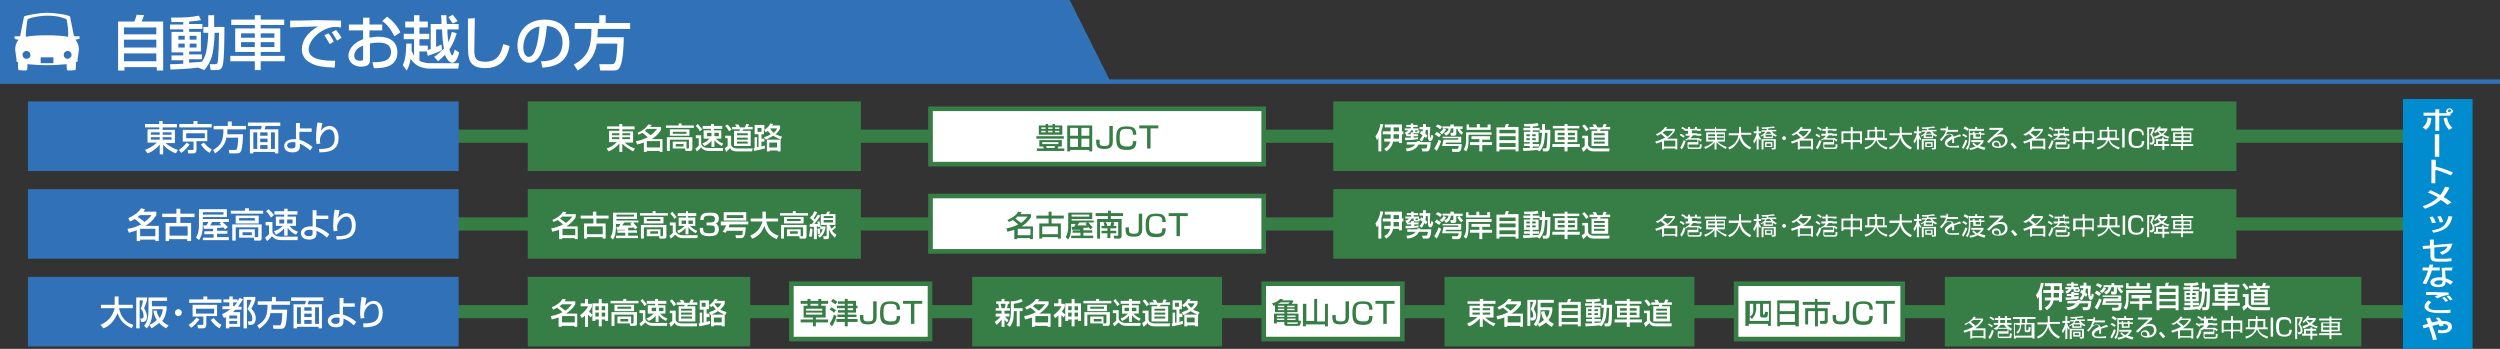 <?xml version="1.0" encoding="utf-8"?>
<!-- Generator: Adobe Illustrator 25.4.1, SVG Export Plug-In . SVG Version: 6.00 Build 0)  -->
<svg version="1.1" id="レイヤー_1" xmlns="http://www.w3.org/2000/svg" xmlns:xlink="http://www.w3.org/1999/xlink" x="0px"
	 y="0px" viewBox="0 0 510.2 71.2" style="enable-background:new 0 0 510.2 71.2;" xml:space="preserve">
<rect x="0" y="0" width="510.2" height="71.2" fill="#333333" stroke="none"/>
<style type="text/css">
	.st0{fill:#3071B7;}
	.st1{fill:none;stroke:#367D46;stroke-width:2.685;}
	.st2{fill:#FFFFFF;}
	.st3{fill:#367D46;}
	.st4{fill:#FFFFFF;stroke:#367D46;stroke-width:0.947;stroke-miterlimit:10;}
	.st5{fill:#008CCE;}
</style>
<g>
	<polygon class="st0" points="218.3,0 0,0 0,17 226.8,17 	"/>
	<rect x="0" y="16.2" class="st0" width="510.2" height="0.9"/>
	<line class="st1" x1="89.4" y1="27.8" x2="493.6" y2="27.8"/>
	<line class="st1" x1="89.4" y1="45.7" x2="493.6" y2="45.7"/>
	<line class="st1" x1="89.4" y1="63.6" x2="493.6" y2="63.6"/>
	<g>
		<rect x="5.7" y="20.7" class="st0" width="87.9" height="14.2"/>
		<path class="st2" d="M30.8,28h1.8v0.5h-1.8V28z M29.6,26h2.9v0.4h-2.4v2.7H32c-0.7,0.7-1.6,1.2-2.4,1.5l0.5,0.7
			c0.7-0.2,1.8-0.9,2.5-1.8h0v2h0.7v-2c0.7,0.9,1.9,1.6,2.6,1.8l0.4-0.7c-0.6-0.2-1.6-0.6-2.5-1.4h1.9v-2.7h-2.5V26h2.9v-0.7h-2.9
			v-0.6h-0.7v0.6h-2.9V26z M30.8,27h1.8v0.5h-1.8V27z M35,27v0.5h-1.8V27H35z M35,28v0.5h-1.8V28H35z"/>
		<path class="st2" d="M41.8,27.2v1H38v-1H41.8z M37.3,26.6v2.3h2.2v1.5c0,0.2-0.1,0.2-0.2,0.2h-1l0.1,0.7h1.1
			c0.5,0,0.6-0.4,0.6-0.7v-1.8h2.2v-2.3H37.3z M39.5,25.3h-2.9V26h6.6v-0.7h-2.9v-0.6h-0.8V25.3z M38.1,29.1c-0.3,0.4-0.8,1-1.6,1.5
			l0.5,0.6c0.9-0.6,1.5-1.5,1.7-1.7L38.1,29.1z M43.2,30.5c-0.7-0.4-1.1-0.8-1.6-1.4L41,29.5c0.6,0.8,0.9,1.2,1.8,1.7L43.2,30.5z"/>
		<path class="st2" d="M46.2,28c-0.1,0.8-0.4,2-2.3,3.3l-0.4-0.7c1.6-0.9,2.1-1.9,2.1-4.2h-2v-0.7h2.9v-0.9h0.8v0.9h2.9v0.7h-3.8
			c0,0.2,0,0.5,0,1h3.2c0,0.7-0.1,2.7-0.4,3.4c-0.2,0.4-0.4,0.5-0.9,0.5h-1.5l-0.1-0.7H48c0.1,0,0.3,0,0.4-0.4
			c0-0.1,0.2-0.6,0.2-2.1H46.2z"/>
		<path class="st2" d="M52.5,27v3.4h-0.8V27H52.5z M50.6,25.7h2.8c0,0.3-0.1,0.6-0.2,0.7H51v4.9h0.7V31h4.4v0.3h0.7v-4.9H54
			c0.1-0.2,0.1-0.4,0.2-0.7h3V25h-6.6V25.7z M54.6,27v0.7h-1.5V27H54.6z M54.6,28.3V29h-1.5v-0.7H54.6z M54.6,29.6v0.8h-1.5v-0.8
			H54.6z M56.1,27v3.4h-0.8V27H56.1z"/>
		<path class="st2" d="M63.5,26.9h-2.4v1.6c1,0.3,1.9,0.9,2.7,1.5l-0.5,0.7c-0.7-0.6-1.3-1-2.1-1.4v0.4c0,0.5,0,1.4-1.5,1.4
			c-1.6,0-1.7-1-1.7-1.3c0-0.8,0.7-1.4,2-1.4c0.2,0,0.3,0,0.4,0v-3.3h0.8v1.1h2.4V26.9z M60.3,29.1C60.2,29,60,29,59.7,29
			c-0.7,0-1.1,0.3-1.1,0.7c0,0.2,0.1,0.6,0.9,0.6c0.8,0,0.8-0.4,0.8-0.8V29.1z"/>
		<path class="st2" d="M65.8,25.1c-0.1,0.5-0.2,0.9-0.3,1.6l0,0c0.4-0.6,1.1-1,1.8-1c0.9,0,1.8,0.8,1.8,2.4c0,2-1,3-3.9,3l-0.1-0.7
			c1.6,0,3.2-0.1,3.2-2.2c0-1.4-0.6-1.8-1.1-1.8c-1.3,0-1.9,1.7-1.9,1.9c0,0.6,0,0.8,0.1,1l-0.8,0.1c0-0.3-0.1-0.5-0.1-1.1
			c0-0.3,0-1.9,0.3-3.3L65.8,25.1z"/>
	</g>
	<g>
		<rect x="5.7" y="38.6" class="st0" width="87.9" height="14.2"/>
		<path class="st2" d="M31,43.8c-0.2,0.3-0.6,0.8-1.5,1.5c-0.3-0.3-1-0.8-1.4-1c0.1-0.1,0.3-0.3,0.5-0.4H31z M26.5,45.2
			c0.3-0.1,0.5-0.2,1-0.5c0.3,0.2,0.7,0.5,1.3,1.1c-1,0.5-1.9,0.8-2.8,0.9l0.3,0.8c0.3-0.1,0.8-0.2,1.6-0.5v2.2h0.7v-0.3h3.1v0.3
			h0.7v-3.1h-2.7v0c0.8-0.5,1.6-1.2,2.2-2.2v-0.7h-2.6c0.1-0.2,0.2-0.3,0.3-0.5l-0.8-0.2c-0.5,0.8-1.4,1.5-2.6,2L26.5,45.2z
			 M31.7,46.7v1.5h-3.1v-1.5H31.7z"/>
		<path class="st2" d="M38.3,46.2v1.9h-3.7v-1.9H38.3z M33.1,44.3H36v1.2h-2.2v3.7h0.7v-0.4h3.7v0.4H39v-3.7h-2.2v-1.2h2.9v-0.7
			h-2.9v-1H36v1h-2.9V44.3z"/>
		<path class="st2" d="M44.8,45.6c0.1,0.1,0.2,0.2,0.4,0.4C44.6,46,44,46,42.9,46c0.1-0.2,0.2-0.3,0.4-0.7h1.8v0L44.8,45.6z
			 M43.6,47.2h-1.9v0.6h1.9v0.7h-2.2V49h5.3v-0.6h-2.4v-0.7h2.1v-0.6h-2.1v-0.6c0.3,0,0.8,0,1.3-0.1c0.2,0.3,0.2,0.3,0.3,0.4
			l0.6-0.4c-0.2-0.3-0.3-0.4-1.1-1.1h1.3v-0.6h-5.3v-0.4h4.9v-1.6h-5.7v2.9c0,1.1,0,1.8-0.6,2.9l0.6,0.5c0.6-0.9,0.8-1.7,0.8-3.4
			v-0.3h1.1c-0.1,0.3-0.1,0.3-0.4,0.7h-0.6l0.1,0.7c0.2,0,0.3,0,1,0c0.1,0,0.7,0,0.9,0V47.2z M45.6,43.3v0.5h-4.2v-0.5H45.6z"/>
		<path class="st2" d="M52,44.5V45h-3.2v-0.5H52z M52,46.8h-3.2v1.7h3l0.1,0.6H53c0.1,0,0.4,0,0.4-0.6v-2.7h-6v3.3h0.7v-2.7h4.6v1.8
			c0,0.1-0.1,0.2-0.2,0.2H52V46.8z M51.4,47.4V48h-1.9v-0.6H51.4z M48.1,44v1.6h4.7V44H48.1z M50,43h-2.9v0.6h6.6V43h-2.9v-0.5H50
			V43z"/>
		<path class="st2" d="M58,44.8v0.8h-1v-0.8H58z M56.3,47.9c0.5-0.2,1.1-0.6,1.7-1.3h0v1.5h0.7v-1.6h0c0.5,0.7,1.1,1.1,1.7,1.4
			l0.4-0.6c-0.7-0.3-1.2-0.5-1.7-1.2h1.3v-1.9h-1.7v-0.4h2v-0.7h-2v-0.5H58v0.5h-2v0.7h2v0.4h-1.7v1.9h1.4c-0.5,0.5-1.1,0.9-1.8,1.1
			L56.3,47.9z M59.7,44.8v0.8h-1.1v-0.8H59.7z M54.3,43.1c0.5,0.5,0.6,0.7,1,1.3l0.6-0.5c-0.4-0.6-0.6-0.7-1.1-1.2L54.3,43.1z
			 M54.2,46h0.7v1.8c-0.3,0.3-0.6,0.5-0.8,0.7l0.4,0.7c0.4-0.3,0.8-0.7,1-1c0.3,0.3,0.7,0.8,1.9,0.8h3.3l0.1-0.7h-3.6
			c-0.7,0-1.3-0.3-1.6-0.9v-2.1h-1.4V46z"/>
		<path class="st2" d="M63.8,47.4c0,0.4,0,0.8-0.8,0.8c-0.8,0-0.9-0.5-0.9-0.6c0-0.4,0.4-0.7,1.1-0.7c0.3,0,0.4,0,0.6,0.1V47.4z
			 M67,44h-2.4v-1.1h-0.8v3.3c-0.1,0-0.2,0-0.4,0c-1.3,0-2,0.6-2,1.4c0,0.3,0.2,1.3,1.7,1.3c1.5,0,1.5-0.9,1.5-1.4v-0.4
			c0.9,0.4,1.5,0.8,2.1,1.4l0.5-0.7c-0.8-0.7-1.7-1.2-2.7-1.5v-1.6H67V44z"/>
		<path class="st2" d="M69.3,42.9c-0.1,0.5-0.2,0.9-0.3,1.6l0,0c0.4-0.6,1.1-1,1.8-1c0.9,0,1.8,0.8,1.8,2.4c0,2-1,3-3.9,3l-0.1-0.7
			c1.6,0,3.2-0.1,3.2-2.2c0-1.4-0.6-1.8-1.1-1.8c-1.3,0-1.9,1.7-1.9,1.9c0,0.6,0,0.8,0.1,1l-0.8,0.1c0-0.3-0.1-0.5-0.1-1.1
			c0-0.3,0-1.9,0.3-3.3L69.3,42.9z"/>
	</g>
	<g>
		<rect x="5.7" y="56.5" class="st0" width="87.9" height="14.2"/>
		<path class="st2" d="M20.5,66.3c2-0.8,2.7-2.5,2.9-3.4h-2.8v-0.7h2.8v-1.7h0.8v1.7h2.9v0.7h-2.8c0.3,1.6,1.2,2.9,2.9,3.4L26.9,67
			c-1.8-0.8-2.5-1.9-2.9-3.1h0c-0.5,1.2-1.4,2.6-2.9,3.1L20.5,66.3z"/>
		<path class="st2" d="M32,63.4c0,0.3,0.1,0.8,0.6,1.5c0.5-0.7,0.6-1.5,0.6-1.8h-2.1c0,1.4-0.1,2.6-1.1,3.9l-0.6-0.5
			c0.9-1,0.9-2.5,0.9-3.6v-2.2h3.8v0.7h-3.1v1.1H34v0.7c-0.1,0.3-0.2,1.5-0.9,2.3c0.5,0.5,1,0.8,1.3,0.9L33.9,67
			c-0.7-0.4-1.1-0.7-1.4-1.1c-0.3,0.2-0.7,0.6-1.6,1.1l-0.4-0.7c0.4-0.2,0.9-0.4,1.5-1c-0.4-0.6-0.6-1.2-0.7-1.9L32,63.4z
			 M27.8,60.7H30v0.6c-0.2,0.5-0.3,1-0.6,1.6c0.4,0.5,0.6,1.3,0.6,1.7c0,0.7-0.3,1.1-0.9,1.1h-0.3L28.6,65h0.3
			c0.3,0,0.4-0.1,0.4-0.5c0-0.8-0.3-1.2-0.6-1.5c0.1-0.1,0.4-1.1,0.5-1.7h-0.7V67h-0.7V60.7z"/>
		<path class="st2" d="M36.4,64.5c-0.4,0-0.7-0.3-0.7-0.7c0-0.4,0.3-0.7,0.7-0.7c0.4,0,0.7,0.3,0.7,0.7
			C37.1,64.2,36.8,64.5,36.4,64.5z"/>
		<path class="st2" d="M43.7,63v1H40v-1H43.7z M39.3,62.3v2.3h2.2v1.5c0,0.2-0.1,0.2-0.2,0.2h-1l0.1,0.7h1.1c0.5,0,0.6-0.4,0.6-0.7
			v-1.8h2.2v-2.3H39.3z M41.5,61.1h-2.9v0.7h6.6v-0.7h-2.9v-0.6h-0.8V61.1z M40.1,64.8c-0.3,0.4-0.8,1-1.6,1.5l0.5,0.6
			c0.9-0.6,1.5-1.5,1.7-1.7L40.1,64.8z M45.2,66.3c-0.7-0.4-1.1-0.8-1.6-1.4l-0.6,0.4c0.6,0.8,0.9,1.2,1.8,1.7L45.2,66.3z"/>
		<path class="st2" d="M48.4,65.5v0.6h-1.6v-0.6H48.4z M45.7,64.9l0.4-0.2V67h0.7v-0.3H49v-3h-1.5v0c0.3-0.3,0.5-0.4,0.6-0.5h1.2
			v-0.6h-0.7c0.4-0.6,0.7-1.1,1-1.5l-0.7-0.3c-0.2,0.3-0.3,0.5-0.4,0.7h0v-0.4h-1v-0.6h-0.7v0.6h-1.2v0.6h1.2v0.8h-1.4v0.6h1.6
			c-0.6,0.5-1.2,0.8-1.7,1L45.7,64.9z M48.4,64.3V65h-1.6v-0.6H48.4z M48.4,61.7c-0.3,0.5-0.5,0.7-0.6,0.8h-0.2v-0.8H48.4z
			 M49.7,60.6V67h0.7v-5.8h0.9c-0.1,0.4-0.3,0.9-0.8,1.9c0.3,0.3,1,1,1,1.9c0,0.5-0.1,0.6-0.5,0.6h-0.4l0.1,0.7H51
			c0.4,0,0.6,0,0.9-0.3c0.1-0.2,0.3-0.5,0.3-1c0-0.5-0.1-1.2-0.9-2c0.2-0.4,0.7-1.3,0.8-1.8v-0.6H49.7z"/>
		<path class="st2" d="M55.2,63.8c-0.1,0.8-0.4,2-2.3,3.3l-0.4-0.7c1.6-0.9,2.1-1.9,2.1-4.2h-2v-0.7h2.9v-0.9h0.8v0.9h2.9v0.7h-3.8
			c0,0.2,0,0.5,0,1h3.2c0,0.7-0.1,2.7-0.4,3.4c-0.2,0.4-0.4,0.5-0.9,0.5h-1.5l-0.1-0.7H57c0.1,0,0.3,0,0.4-0.4
			c0-0.1,0.2-0.6,0.2-2.1H55.2z"/>
		<path class="st2" d="M61.4,62.7v3.4h-0.8v-3.4H61.4z M59.6,61.4h2.8c0,0.3-0.1,0.6-0.2,0.7h-2.3V67h0.7v-0.3h4.4V67h0.7v-4.9h-2.9
			c0.1-0.2,0.1-0.4,0.2-0.7h3v-0.7h-6.6V61.4z M63.6,62.7v0.7h-1.5v-0.7H63.6z M63.6,64v0.7h-1.5V64H63.6z M63.6,65.3v0.8h-1.5v-0.8
			H63.6z M65.1,62.7v3.4h-0.8v-3.4H65.1z"/>
		<path class="st2" d="M69.3,65.3c0,0.4,0,0.8-0.8,0.8c-0.8,0-0.9-0.5-0.9-0.6c0-0.4,0.4-0.7,1.1-0.7c0.3,0,0.4,0,0.6,0.1V65.3z
			 M72.5,61.9h-2.4v-1.1h-0.8v3.3c-0.1,0-0.2,0-0.4,0c-1.3,0-2,0.6-2,1.4c0,0.3,0.2,1.3,1.7,1.3c1.5,0,1.5-0.9,1.5-1.4V65
			c0.9,0.4,1.5,0.8,2.1,1.4l0.5-0.7c-0.8-0.7-1.7-1.2-2.7-1.5v-1.6h2.4V61.9z"/>
		<path class="st2" d="M74.8,60.8c-0.1,0.5-0.2,0.9-0.3,1.6l0,0c0.4-0.6,1.1-1,1.8-1c0.9,0,1.8,0.8,1.8,2.4c0,2-1,3-3.9,3L74.1,66
			c1.6,0,3.2-0.1,3.2-2.2c0-1.4-0.6-1.8-1.1-1.8c-1.3,0-1.9,1.7-1.9,1.9c0,0.6,0,0.8,0.1,1l-0.8,0.1c0-0.3-0.1-0.5-0.1-1.1
			c0-0.3,0-1.9,0.3-3.3L74.8,60.8z"/>
	</g>
	<g>
		<rect x="107.7" y="20.7" class="st3" width="68" height="14.2"/>
		<path class="st2" d="M128.6,27.2v0.4H127v-0.4H128.6z M123.9,26.3h2.5v0.4h-2.1V29h1.6c-0.6,0.6-1.4,1.1-2.1,1.3l0.4,0.6
			c0.6-0.2,1.5-0.8,2.2-1.6h0v1.7h0.6v-1.7c0.6,0.7,1.7,1.3,2.2,1.6l0.4-0.6c-0.5-0.1-1.4-0.5-2.1-1.2h1.7v-2.3H127v-0.4h2.5v-0.6
			H127v-0.5h-0.6v0.5h-2.5V26.3z M124.9,27.2h1.5v0.4h-1.5V27.2z M124.9,28h1.5v0.4h-1.5V28z M128.6,28v0.4H127V28H128.6z"/>
		<path class="st2" d="M134.1,26.3c-0.2,0.2-0.5,0.7-1.3,1.3c-0.3-0.2-0.9-0.7-1.2-0.9c0.1-0.1,0.3-0.2,0.4-0.4H134.1z M130.3,27.5
			c0.2-0.1,0.4-0.2,0.8-0.4c0.3,0.2,0.6,0.5,1.1,0.9c-0.8,0.4-1.6,0.7-2.4,0.8l0.2,0.7c0.3-0.1,0.7-0.2,1.4-0.4v1.9h0.6v-0.2h2.6
			v0.2h0.6v-2.6H133v0c0.6-0.4,1.4-1,1.9-1.9v-0.6h-2.2c0.1-0.1,0.2-0.2,0.3-0.4l-0.7-0.1c-0.4,0.7-1.2,1.3-2.2,1.7L130.3,27.5z
			 M134.7,28.8v1.3H132v-1.3H134.7z"/>
		<path class="st2" d="M140.1,26.9v0.4h-2.8v-0.4H140.1z M140.1,28.9h-2.8v1.4h2.5l0.1,0.5h1c0.1,0,0.4,0,0.4-0.5v-2.3h-5.2v2.8h0.6
			v-2.3h3.9v1.6c0,0.1-0.1,0.2-0.1,0.2h-0.4V28.9z M139.5,29.4v0.5h-1.6v-0.5H139.5z M136.7,26.4v1.3h4v-1.3H136.7z M138.4,25.6
			h-2.5v0.5h5.7v-0.5h-2.5v-0.4h-0.6V25.6z"/>
		<path class="st2" d="M145.2,27.1v0.7h-0.9v-0.7H145.2z M143.8,29.8c0.4-0.2,1-0.5,1.4-1.1h0V30h0.6v-1.4h0c0.4,0.6,1,0.9,1.5,1.2
			l0.3-0.5c-0.6-0.2-1-0.5-1.5-1h1.1v-1.7h-1.5v-0.3h1.7v-0.6h-1.7v-0.4h-0.6v0.4h-1.7v0.6h1.7v0.3h-1.5v1.7h1.2
			c-0.4,0.4-0.9,0.8-1.5,1L143.8,29.8z M146.7,27.1v0.7h-0.9v-0.7H146.7z M142,25.7c0.4,0.4,0.6,0.6,0.8,1.1l0.5-0.4
			c-0.4-0.5-0.5-0.6-0.9-1.1L142,25.7z M142,28.2h0.6v1.5c-0.2,0.3-0.5,0.5-0.7,0.6l0.3,0.6c0.4-0.3,0.7-0.6,0.9-0.8
			c0.3,0.3,0.6,0.7,1.6,0.7h2.8l0.1-0.6h-3.1c-0.6,0-1.1-0.2-1.4-0.8v-1.8H142V28.2z"/>
		<path class="st2" d="M152.6,28.9v0.4h-2.2v-0.4H152.6z M150,25.4c0,0,0.2,0.3,0.3,0.5h-0.9v0.5h1.6c0,0.1,0,0.2-0.1,0.3h-1.1v3.1
			h3.4v-3.1h-1.7c0.1-0.1,0.1-0.2,0.2-0.3h1.9v-0.5h-1c0.2-0.4,0.3-0.4,0.3-0.5l-0.6-0.1c-0.1,0.2-0.2,0.5-0.3,0.7h-1
			c-0.1-0.2-0.2-0.4-0.3-0.6L150,25.4z M152.6,28.1v0.4h-2.2v-0.4H152.6z M152.6,27.2v0.4h-2.2v-0.4H152.6z M148,25.7
			c0.3,0.3,0.5,0.6,0.8,1.1l0.5-0.4c-0.2-0.3-0.6-0.8-0.9-1L148,25.7z M147.9,28.2h0.6v1.6c-0.2,0.2-0.6,0.4-0.6,0.5l0.3,0.7
			c0.1-0.1,0.6-0.5,0.8-0.8c0.1,0.3,0.4,0.7,1.5,0.7h3l0.1-0.6h-3.1c-0.1,0-1.1,0-1.3-0.7v-1.9h-1.2V28.2z"/>
		<path class="st2" d="M158.6,26.2c-0.1,0.2-0.2,0.5-0.7,0.9c-0.1-0.1-0.4-0.3-0.7-0.8l0.1-0.1H158.6z M156.3,28.5
			c0.4-0.2,0.9-0.4,1.5-0.8c0.6,0.4,1.2,0.6,1.5,0.8l0.3-0.6c-0.3-0.1-0.7-0.2-1.3-0.5c0.5-0.5,0.8-0.9,0.9-1.2v-0.6h-1.6
			c0-0.1,0.1-0.1,0.2-0.3l-0.6-0.1c-0.2,0.5-0.7,1-1.2,1.3v-1H154v1.9h0.8V30c0,0-0.2,0-0.3,0.1V28h-0.5v2.2c0,0-0.2,0-0.2,0
			l0.1,0.6c0.7-0.1,1.4-0.3,2.2-0.5v-0.6c-0.1,0-0.5,0.1-0.7,0.2v-1h0.6v-0.6h-0.6v-0.9h0.5v-0.9h0l0.4,0.5c0.2-0.1,0.3-0.2,0.4-0.3
			c0.3,0.4,0.5,0.6,0.6,0.7c-0.6,0.4-1.1,0.5-1.4,0.6L156.3,28.5z M156.5,28.5v2.4h0.6v-0.2h1.6v0.2h0.6v-2.4H156.5z M154.6,26.1
			h0.8v0.8h-0.8V26.1z M158.6,29.1v1H157v-1H158.6z"/>
	</g>
	<g>
		<rect x="107.7" y="38.6" class="st3" width="68" height="14.2"/>
		<path class="st2" d="M116.8,44.2c-0.2,0.2-0.5,0.7-1.3,1.3c-0.3-0.2-0.9-0.7-1.2-0.9c0.1-0.1,0.3-0.2,0.4-0.4H116.8z M113,45.3
			c0.2-0.1,0.4-0.2,0.8-0.4c0.3,0.2,0.6,0.5,1.1,0.9c-0.8,0.4-1.6,0.7-2.4,0.8l0.2,0.7c0.3-0.1,0.7-0.2,1.4-0.4v1.9h0.6v-0.2h2.6
			v0.2h0.6v-2.6h-2.3v0c0.6-0.4,1.4-1,1.9-1.9v-0.6h-2.2c0.1-0.1,0.2-0.2,0.3-0.4l-0.7-0.1c-0.4,0.7-1.2,1.3-2.2,1.7L113,45.3z
			 M117.4,46.7v1.3h-2.6v-1.3H117.4z"/>
		<path class="st2" d="M123,46.2v1.6h-3.2v-1.6H123z M118.6,44.6h2.5v1h-1.9v3.1h0.6v-0.3h3.2v0.3h0.6v-3.1h-1.9v-1h2.5V44h-2.5
			v-0.8h-0.7V44h-2.5V44.6z"/>
		<path class="st2" d="M129.4,43.8v0.4h-3.6v-0.4H129.4z M127.6,47H126v0.5h1.6v0.6h-1.9v0.5h4.5v-0.5h-2v-0.6h1.8V47h-1.8v-0.5
			c0.2,0,0.7,0,1.1-0.1c0.2,0.2,0.2,0.3,0.3,0.4l0.5-0.4c-0.2-0.2-0.3-0.3-0.9-1h1.1V45h-4.5v-0.3h4.2v-1.3h-4.9v2.5
			c0,0.9,0,1.5-0.5,2.5l0.5,0.5c0.5-0.8,0.6-1.5,0.6-2.9v-0.3h0.9c-0.1,0.2-0.1,0.3-0.3,0.6h-0.5l0.1,0.6c0.1,0,0.2,0,0.9,0
			c0.1,0,0.6,0,0.7,0V47z M128.6,45.7c0.1,0.1,0.2,0.1,0.3,0.3c-0.5,0-1,0-1.9,0c0.1-0.2,0.1-0.2,0.4-0.6h1.6v0L128.6,45.7z"/>
		<path class="st2" d="M134.8,44.7v0.4h-2.8v-0.4H134.8z M134.8,46.8h-2.8v1.4h2.5l0.1,0.5h1c0.1,0,0.4,0,0.4-0.5v-2.3h-5.2v2.8h0.6
			v-2.3h3.9V48c0,0.1-0.1,0.2-0.1,0.2h-0.4V46.8z M134.3,47.2v0.5h-1.6v-0.5H134.3z M131.4,44.3v1.3h4v-1.3H131.4z M133.1,43.5h-2.5
			V44h5.7v-0.5h-2.5v-0.4h-0.6V43.5z"/>
		<path class="st2" d="M140,45v0.7h-0.9V45H140z M138.5,47.6c0.4-0.2,1-0.5,1.4-1.1h0v1.3h0.6v-1.4h0c0.4,0.6,1,0.9,1.5,1.2l0.3-0.5
			c-0.6-0.2-1-0.5-1.5-1h1.1v-1.7h-1.5v-0.3h1.7v-0.6h-1.7v-0.4H140v0.4h-1.7v0.6h1.7v0.3h-1.5v1.7h1.2c-0.4,0.4-0.9,0.8-1.5,1
			L138.5,47.6z M141.4,45v0.7h-0.9V45H141.4z M136.8,43.6c0.4,0.4,0.6,0.6,0.8,1.1l0.5-0.4c-0.4-0.5-0.5-0.6-0.9-1.1L136.8,43.6z
			 M136.7,46h0.6v1.5c-0.2,0.3-0.5,0.5-0.7,0.6l0.3,0.6c0.4-0.3,0.7-0.6,0.9-0.8c0.3,0.3,0.6,0.7,1.6,0.7h2.9l0.1-0.6h-3.1
			c-0.6,0-1.1-0.2-1.4-0.8v-1.8h-1.2V46z"/>
		<path class="st2" d="M143.5,46.6c0,0.6,0,1,1.2,1c0.9,0,1.2-0.1,1.2-0.8c0-0.2,0-0.6-0.3-0.7c-0.1,0-0.3-0.1-0.6-0.1h-0.8v-0.6
			h0.8c0.3,0,0.9,0,0.9-0.7c0-0.5-0.3-0.7-1-0.7c-1.3,0-1.3,0.4-1.3,0.9h-0.7c0-1.3,0.8-1.5,2-1.5c0.8,0,1.1,0.1,1.3,0.2
			c0.5,0.3,0.5,0.8,0.5,1c0,0.8-0.5,1-0.7,1c0.1,0,0.3,0.1,0.4,0.3c0.3,0.3,0.3,0.8,0.3,0.9c0,1.3-1.1,1.4-1.9,1.4
			c-1.7,0-2-0.5-2-1.7H143.5z"/>
		<path class="st2" d="M151.7,43.9v0.6h-3.4v-0.6H151.7z M151.6,47.1c0,0.3-0.1,0.7-0.1,0.7c0,0.1-0.1,0.2-0.3,0.2h-1.1l0.1,0.6h1
			c0.7,0,0.9-0.6,1-2.2h-3.5c0,0,0.2-0.5,0.2-0.6h3.8v-0.6h-5.6V46h1.1c-0.4,0.8-0.5,1-0.7,1.3l0.6,0.2c0.1-0.2,0.2-0.2,0.2-0.4
			H151.6z M147.7,43.3V45h4.6v-1.7H147.7z"/>
		<path class="st2" d="M153.1,48.1c1.7-0.7,2.3-2.1,2.5-2.9h-2.4v-0.6h2.4v-1.4h0.7v1.4h2.5v0.6h-2.4c0.3,1.4,1,2.5,2.5,2.9
			l-0.4,0.7c-1.6-0.7-2.2-1.6-2.5-2.7h0c-0.4,1.1-1.2,2.2-2.5,2.6L153.1,48.1z"/>
		<path class="st2" d="M162.8,47.2v0.5h-1.6v-0.5H162.8z M163.4,46.8h-2.8v1.4h2.5l0.1,0.5h1c0.1,0,0.4,0,0.4-0.5v-2.3h-5.2v2.8h0.6
			v-2.3h3.9V48c0,0.1-0.1,0.2-0.1,0.2h-0.4V46.8z M160,44.3v1.3h4v-1.3H160z M163.4,44.7v0.4h-2.8v-0.4H163.4z M161.7,43.5h-2.5V44
			h5.7v-0.5h-2.5v-0.4h-0.6V43.5z"/>
		<path class="st2" d="M170,44.1v0.4h-1.9v-0.4H170z M170.4,46c-0.3,0.3-0.4,0.5-0.7,0.7c-0.2-0.3-0.3-0.6-0.4-0.8h1.2v-2.2h-1.3
			c0.1-0.3,0.1-0.4,0.2-0.5h-0.6c0,0.1-0.1,0.3-0.2,0.5h-1.1v2.2h1.2V48c0,0.1,0,0.2-0.2,0.2h-0.5l0.1,0.6h0.7
			c0.4,0,0.4-0.3,0.4-0.5v-1.5h0c0.3,0.8,0.5,1.1,1.2,1.7l0.3-0.6c-0.2-0.1-0.5-0.3-0.9-0.8c0.2-0.2,0.5-0.4,0.8-0.7L170.4,46z
			 M170,44.9v0.5h-1.9v-0.5H170z M166.8,46.7c0,0.2,0.1,0.7,0.1,1.1l0.5-0.1c0-0.4-0.1-0.8-0.1-1.1L166.8,46.7z M167.4,46.2v0.6h0.5
			c-0.2,0.7-0.5,1-1,1.3l0.4,0.4c0.3-0.2,1-0.8,1.2-2.3H167.4z M165.2,46.3c0.2,0,0.6,0,0.9,0v2.5h0.6v-2.6c0.1,0,0.1,0,0.3,0
			c0,0.1,0,0.1,0,0.2l0.5-0.2c-0.1-0.3-0.2-0.8-0.3-1.1l-0.4,0.2c0,0.1,0.1,0.2,0.1,0.4c-0.3,0-0.3,0-0.7,0c0.4-0.5,0.9-1.1,1.2-1.7
			l-0.5-0.2c-0.1,0.2-0.3,0.5-0.6,1c-0.1-0.2-0.2-0.2-0.2-0.3c0-0.1,0.4-0.6,0.7-1.2l-0.6-0.2c-0.2,0.5-0.5,0.9-0.5,1
			c0,0,0,0-0.1-0.1l-0.3,0.5c0.4,0.3,0.7,0.7,0.8,0.7c-0.2,0.3-0.3,0.4-0.4,0.5c0,0-0.3,0-0.4,0L165.2,46.3z M165.3,46.6
			c0,0.6-0.1,1.1-0.2,1.6l0.5,0.2c0.2-0.6,0.2-1.2,0.2-1.7L165.3,46.6z"/>
	</g>
	<g>
		<rect x="107.7" y="56.5" class="st3" width="45.4" height="14.2"/>
		<path class="st2" d="M116.7,62.1c-0.2,0.2-0.5,0.7-1.3,1.3c-0.3-0.2-0.9-0.7-1.2-0.9c0.1-0.1,0.3-0.2,0.5-0.4H116.7z M112.9,63.2
			c0.2-0.1,0.4-0.2,0.8-0.4c0.3,0.2,0.6,0.5,1.1,0.9c-0.8,0.4-1.6,0.7-2.4,0.8l0.2,0.7c0.3-0.1,0.7-0.2,1.4-0.4v1.9h0.6v-0.2h2.6
			v0.2h0.6V64h-2.3v0c0.6-0.4,1.4-1,1.9-1.9v-0.6h-2.2c0.1-0.1,0.2-0.2,0.3-0.4l-0.7-0.1c-0.4,0.7-1.2,1.3-2.2,1.7L112.9,63.2z
			 M117.3,64.5v1.3h-2.6v-1.3H117.3z"/>
		<path class="st2" d="M122.2,62.5v0.8h-0.7v-0.8H122.2z M122.2,61.9h-1.3v3.6h0.6v-0.3h0.7v1.4h0.6v-1.4h0.7v0.3h0.6v-3.6h-1.3V61
			h-0.6V61.9z M123.5,62.5v0.8h-0.7v-0.8H123.5z M122.2,63.8v0.8h-0.7v-0.8H122.2z M123.5,63.8v0.8h-0.7v-0.8H123.5z M120,64.2
			c0.1,0.1,0.3,0.3,0.6,0.6l0.3-0.6c-0.1-0.1-0.4-0.3-0.7-0.6c0.4-0.5,0.5-0.8,0.6-1v-0.6H120V61h-0.6v0.9h-0.9v0.6h1.5
			c-0.4,0.9-1.2,1.5-1.6,1.8l0.3,0.6c0.2-0.1,0.4-0.2,0.7-0.5v2.3h0.6V64.2z"/>
		<path class="st2" d="M128.2,65.1v0.5h-1.6v-0.5H128.2z M128.8,64.6H126v1.4h2.5l0.1,0.5h1c0.1,0,0.4,0,0.4-0.5v-2.3h-5.2v2.8h0.6
			v-2.3h3.9v1.6c0,0.1-0.1,0.2-0.1,0.2h-0.4V64.6z M125.4,62.2v1.3h4v-1.3H125.4z M128.8,62.6v0.4H126v-0.4H128.8z M127.1,61.4h-2.5
			v0.5h5.7v-0.5h-2.5V61h-0.6V61.4z"/>
		<path class="st2" d="M133.9,62.8v0.7H133v-0.7H133.9z M132.4,65.5c0.4-0.2,1-0.5,1.4-1.1h0v1.3h0.6v-1.4h0c0.4,0.6,1,0.9,1.5,1.2
			l0.3-0.5c-0.6-0.2-1-0.5-1.5-1h1.1v-1.7h-1.5V62h1.7v-0.6h-1.7V61h-0.6v0.4h-1.7V62h1.7v0.3h-1.5V64h1.2c-0.4,0.4-0.9,0.8-1.5,1
			L132.4,65.5z M135.4,62.8v0.7h-0.9v-0.7H135.4z M130.7,61.4c0.4,0.4,0.6,0.6,0.8,1.1l0.5-0.4c-0.4-0.5-0.5-0.6-0.9-1.1L130.7,61.4
			z M130.6,63.9h0.6v1.5c-0.2,0.3-0.5,0.5-0.7,0.6l0.3,0.6c0.4-0.3,0.7-0.6,0.9-0.8c0.3,0.3,0.6,0.7,1.6,0.7h2.8l0.1-0.6h-3.1
			c-0.6,0-1.1-0.2-1.4-0.8v-1.8h-1.2V63.9z"/>
		<path class="st2" d="M141.2,63.8v0.4H139v-0.4H141.2z M138.7,61.2c0,0,0.2,0.3,0.3,0.5h-0.9v0.5h1.6c0,0.1,0,0.2-0.1,0.3h-1.1v3.1
			h3.4v-3.1h-1.7c0.1-0.1,0.1-0.2,0.2-0.3h1.9v-0.5h-1c0.2-0.4,0.3-0.4,0.3-0.5l-0.6-0.1c-0.1,0.2-0.2,0.5-0.3,0.7h-1
			c-0.1-0.2-0.2-0.4-0.3-0.6L138.7,61.2z M141.2,63v0.4H139V63H141.2z M141.2,64.6V65H139v-0.4H141.2z M136.7,61.4
			c0.3,0.3,0.5,0.6,0.8,1.1l0.5-0.4c-0.2-0.3-0.6-0.8-0.9-1L136.7,61.4z M136.6,63.9h0.6v1.6c-0.2,0.2-0.6,0.4-0.6,0.5l0.3,0.7
			c0.1-0.1,0.6-0.5,0.8-0.8c0.1,0.3,0.4,0.7,1.5,0.7h3l0.1-0.6h-3.1c-0.1,0-1.1,0-1.3-0.7v-1.9h-1.2V63.9z"/>
		<path class="st2" d="M143.2,61.8h0.8v0.8h-0.8V61.8z M145,64.3c0.4-0.2,0.9-0.4,1.5-0.8c0.6,0.4,1.2,0.6,1.5,0.8l0.3-0.6
			c-0.3-0.1-0.7-0.2-1.3-0.5c0.5-0.5,0.8-0.9,0.9-1.2v-0.6h-1.6c0-0.1,0.1-0.1,0.2-0.3l-0.6-0.1c-0.2,0.5-0.7,1-1.2,1.3v-1h-1.9v1.9
			h0.8v2.6c0,0-0.2,0-0.3,0.1v-2.1h-0.5v2.2c0,0-0.2,0-0.2,0l0.1,0.6c0.7-0.1,1.4-0.3,2.2-0.5v-0.6c-0.1,0-0.5,0.1-0.7,0.2v-1h0.6
			V64h-0.6v-0.9h0.5v-0.9h0l0.4,0.5c0.2-0.1,0.3-0.2,0.4-0.3c0.3,0.4,0.5,0.6,0.6,0.7c-0.6,0.4-1.1,0.5-1.4,0.6L145,64.3z
			 M145.1,64.2v2.4h0.6v-0.2h1.6v0.2h0.6v-2.4H145.1z M147.2,61.9c-0.1,0.2-0.2,0.5-0.7,0.9c-0.1-0.1-0.4-0.3-0.7-0.8l0.1-0.1H147.2
			z M147.3,64.8v1h-1.6v-1H147.3z"/>
	</g>
	<g>
		<rect x="189.9" y="22.2" class="st4" width="68" height="11.3"/>
		<path class="st3" d="M214.8,26.7v0.3h-0.9v-0.3H214.8z M211.9,27.5h4.9v-1.9h-1.5v-0.3h-0.5v0.3h-0.9v-0.3h-0.5v0.3h-1.4V27.5z
			 M214.8,26v0.3h-0.9V26H214.8z M213.4,26v0.3h-0.9V26H213.4z M213.4,26.7v0.3h-0.9v-0.3H213.4z M216.2,26v0.3h-0.9V26H216.2z
			 M216.2,26.7v0.3h-0.9v-0.3H216.2z M212.1,28.6v1.3h0.8l0.1,0.4h-1.4v0.5h5.6v-0.5h-1.4c0.1-0.2,0.1-0.2,0.2-0.4h0.7v-1.3H212.1z
			 M216,29v0.4h-3.3V29H216z M215.3,29.8c0,0.2-0.1,0.2-0.1,0.4h-1.6c0-0.1-0.1-0.4-0.1-0.4H215.3z M211.5,27.8v0.5h5.6v-0.5H211.5z
			"/>
		<path class="st3" d="M220,26.1v1.6h-1.6v-1.6H220z M217.8,30.9h0.6v-0.3h3.9v0.3h0.6v-5.3h-5.1V30.9z M220,28.3v1.7h-1.6v-1.7H220
			z M222.3,26.1v1.6h-1.6v-1.6H222.3z M222.3,28.3v1.7h-1.6v-1.7H222.3z"/>
		<path class="st3" d="M227.1,25.6v3.3c0,1.2-0.7,1.5-1.7,1.5c-1.5,0-1.7-0.5-1.7-1.7v-0.2h0.7v0.3c0,0.7,0,1,1,1c0.7,0,1-0.1,1-0.9
			v-3.2H227.1z"/>
		<path class="st3" d="M231.2,27.3c0-0.9-0.5-1-1.3-1c-1.2,0-1.4,0.3-1.4,1.9c0,0.8,0.1,1.3,0.5,1.5c0.2,0.1,0.4,0.2,1,0.2
			c1,0,1.2-0.2,1.2-1.1h0.7c0,1.4-0.6,1.8-1.9,1.8c-1.7,0-2.2-0.5-2.2-2.4c0-1.7,0.4-2.4,2.1-2.4c1.2,0,2,0.2,2,1.7H231.2z"/>
		<path class="st3" d="M236.4,25.6v0.6h-1.6v4.1h-0.7v-4.1h-1.6v-0.6H236.4z"/>
	</g>
	<g>
		<rect x="189.9" y="40" class="st4" width="68" height="11.3"/>
		<path class="st3" d="M209.7,44.2c-0.2,0.2-0.5,0.7-1.3,1.3c-0.3-0.2-0.9-0.7-1.2-0.9c0.1-0.1,0.3-0.2,0.4-0.4H209.7z M205.9,45.3
			c0.2-0.1,0.4-0.2,0.8-0.4c0.3,0.2,0.6,0.5,1.1,0.9c-0.8,0.4-1.6,0.7-2.4,0.8l0.2,0.7c0.3-0.1,0.7-0.2,1.4-0.4v1.9h0.6v-0.2h2.6
			v0.2h0.6v-2.6h-2.3v0c0.6-0.4,1.4-1,1.9-1.9v-0.6h-2.2c0.1-0.1,0.2-0.2,0.3-0.4l-0.7-0.1c-0.4,0.7-1.2,1.3-2.2,1.7L205.9,45.3z
			 M210.3,46.7v1.3h-2.6v-1.3H210.3z"/>
		<path class="st3" d="M215.9,46.2v1.6h-3.2v-1.6H215.9z M211.5,44.6h2.5v1h-1.9v3.1h0.6v-0.3h3.2v0.3h0.6v-3.1h-1.9v-1h2.5V44h-2.5
			v-0.8H214V44h-2.5V44.6z"/>
		<path class="st3" d="M221.5,45.7c0.1,0.1,0.2,0.1,0.3,0.3c-0.5,0-1,0-1.9,0c0.1-0.2,0.1-0.2,0.4-0.6h1.6v0L221.5,45.7z M220.5,47
			h-1.6v0.5h1.6v0.6h-1.9v0.5h4.5v-0.5h-2v-0.6h1.8V47h-1.8v-0.5c0.2,0,0.7,0,1.1-0.1c0.2,0.2,0.2,0.3,0.3,0.4l0.5-0.4
			c-0.2-0.2-0.3-0.3-0.9-1h1.1V45h-4.5v-0.3h4.2v-1.3H218v2.5c0,0.9,0,1.5-0.5,2.5l0.5,0.5c0.5-0.8,0.6-1.5,0.6-2.9v-0.3h0.9
			c-0.1,0.2-0.1,0.3-0.3,0.6h-0.5l0.1,0.6c0.1,0,0.2,0,0.9,0c0.1,0,0.6,0,0.7,0V47z M222.3,43.8v0.4h-3.6v-0.4H222.3z"/>
		<path class="st3" d="M225.7,45.3L225.7,45.3l-1.2,0v3.4h-0.6v-4h2.2v-0.6h-2.5v-0.6h2.5v-0.5h0.6v0.5h2.5v0.6h-2.5v0.6h2.2v3.4
			c0,0.4-0.2,0.6-0.5,0.6h-1l-0.1-0.6h0.8c0,0,0.1,0,0.1-0.1v-2.7h-1.3v0l0.5,0.1c0,0.2-0.1,0.5-0.2,0.7h0.6v0.5h-1.2v0.5h1.2v0.5
			h-1.2v1H226v-1h-1.2v-0.5h1.2v-0.5h-1.2v-0.5h0.6c0-0.2-0.2-0.6-0.2-0.7L225.7,45.3z M226.6,46.1c0.1-0.3,0.2-0.8,0.2-0.8h-1.1
			c0,0.1,0.1,0.4,0.2,0.5c0,0.1,0,0.2,0.1,0.3H226.6z"/>
		<path class="st3" d="M233.1,43.5v3.3c0,1.2-0.7,1.5-1.7,1.5c-1.5,0-1.7-0.5-1.7-1.7v-0.2h0.7v0.3c0,0.7,0,1,1,1c0.7,0,1-0.1,1-0.9
			v-3.2H233.1z"/>
		<path class="st3" d="M237.2,45.1c0-0.9-0.5-1-1.3-1c-1.2,0-1.4,0.3-1.4,1.9c0,0.8,0.1,1.3,0.5,1.5c0.2,0.1,0.4,0.2,1,0.2
			c1,0,1.2-0.2,1.2-1.1h0.7c0,1.4-0.6,1.8-1.9,1.8c-1.7,0-2.2-0.5-2.2-2.4c0-1.7,0.4-2.4,2.1-2.4c1.2,0,2,0.2,2,1.7H237.2z"/>
		<path class="st3" d="M242.4,43.5v0.6h-1.6v4.1h-0.7v-4.1h-1.6v-0.6H242.4z"/>
	</g>
	<g>
		<rect x="161.5" y="57.9" class="st4" width="28.3" height="11.3"/>
		<path class="st3" d="M167.8,63.8v0.4h-3.3v-0.4H167.8z M163.9,64.8h2v0.4h-2.5v0.6h2.5v0.8h0.6v-0.8h2.5v-0.6h-2.5v-0.4h2v-2.4
			h-4.5V64.8z M167.8,63v0.4h-3.3V63H167.8z M164.8,61.4h-1.4V62h1.4v0.4h0.6V62h1.6v0.4h0.6V62h1.4v-0.6h-1.4V61H167v0.4h-1.6V61
			h-0.6V61.4z"/>
		<path class="st3" d="M174.1,62.9v0.4H173v-0.4H174.1z M172.4,61.5H171V62h1.4v0.4h-1.6v0.5h1.6v0.4H171v0.5h1.4v0.4h-1.5v0.5h1.5
			v0.4h-1.7v0.6h1.7v0.9h0.6v-0.9h2v-0.6h-2v-0.4h1.8v-0.5H173v-0.4h1.7v-0.9h0.3v-0.5h-0.3v-1H173V61h-0.6V61.5z M174.1,62v0.4H173
			V62H174.1z M169.6,61.5c0.3,0.2,0.7,0.5,0.9,0.6l0.4-0.5c-0.2-0.2-0.7-0.4-0.9-0.6L169.6,61.5z M170.2,64.2
			c-0.2,0.7-0.5,1.3-0.9,1.9l0.5,0.5c0.4-0.6,0.8-1.5,0.9-2.1L170.2,64.2z M169.3,63.2c0.3,0.1,0.6,0.3,0.9,0.6l0.4-0.5
			c-0.3-0.2-0.7-0.5-0.9-0.6L169.3,63.2z"/>
		<path class="st3" d="M178.9,61.4v3.3c0,1.2-0.7,1.5-1.7,1.5c-1.5,0-1.7-0.5-1.7-1.7v-0.2h0.7v0.3c0,0.7,0,1,1,1c0.7,0,1-0.1,1-0.9
			v-3.2H178.9z"/>
		<path class="st3" d="M183,63c0-0.9-0.5-1-1.3-1c-1.2,0-1.4,0.3-1.4,1.9c0,0.8,0.1,1.3,0.5,1.5c0.2,0.1,0.4,0.2,1,0.2
			c1,0,1.2-0.2,1.2-1.1h0.7c0,1.4-0.6,1.8-1.9,1.8c-1.7,0-2.2-0.5-2.2-2.4c0-1.7,0.4-2.4,2.1-2.4c1.2,0,2,0.2,2,1.7H183z"/>
		<path class="st3" d="M188.2,61.4V62h-1.6v4.1h-0.7V62h-1.6v-0.6H188.2z"/>
	</g>
	<g>
		<rect x="198.4" y="56.5" class="st3" width="51" height="14.2"/>
		<path class="st2" d="M203,65.7c0.4-0.3,0.8-0.6,1.2-1.1h-1V64h1.2v-0.6h-1.2v-0.5h0.7c0-0.1-0.1-0.5-0.2-0.9h-0.4v-0.5h1.1V61h0.6
			v0.5h1V62h-0.3c-0.1,0.5-0.1,0.6-0.2,0.9h0.6v0.5H205V64h1v0.6h-0.9c0.4,0.5,0.6,0.6,0.7,0.7l-0.3,0.5c-0.3-0.3-0.4-0.4-0.5-0.6h0
			v1.5h-0.6v-1.5h0c-0.5,0.7-0.8,0.9-1,1.1L203,65.7z M204.2,62c0.1,0.3,0.2,0.8,0.2,0.9h0.6c0.1-0.2,0.2-0.6,0.2-0.9H204.2z
			 M208.7,61.5c-0.5,0.3-1.2,0.4-1.8,0.5v0.9h1.8v0.6h-0.6v3.1h-0.6v-3.1h-0.6v0.2c0,1.7-0.3,2.3-0.8,3l-0.6-0.4
			c0.5-0.6,0.8-1.2,0.8-2.6v-2.2c1.1,0,1.7-0.3,2.1-0.5L208.7,61.5z"/>
		<path class="st2" d="M213.3,62.1c-0.2,0.2-0.5,0.7-1.3,1.3c-0.3-0.2-0.9-0.7-1.2-0.9c0.1-0.1,0.3-0.2,0.4-0.4H213.3z M209.5,63.2
			c0.2-0.1,0.4-0.2,0.8-0.4c0.3,0.2,0.6,0.5,1.1,0.9c-0.8,0.4-1.6,0.7-2.4,0.8l0.2,0.7c0.3-0.1,0.7-0.2,1.4-0.4v1.9h0.6v-0.2h2.6
			v0.2h0.6V64h-2.3v0c0.6-0.4,1.4-1,1.9-1.9v-0.6h-2.2c0.1-0.1,0.2-0.2,0.3-0.4l-0.7-0.1c-0.4,0.7-1.2,1.3-2.2,1.7L209.5,63.2z
			 M213.9,64.5v1.3h-2.6v-1.3H213.9z"/>
		<path class="st2" d="M218.7,62.5v0.8H218v-0.8H218.7z M218.7,61.9h-1.3v3.6h0.6v-0.3h0.7v1.4h0.6v-1.4h0.7v0.3h0.6v-3.6h-1.3V61
			h-0.6V61.9z M220,62.5v0.8h-0.7v-0.8H220z M218.7,63.8v0.8H218v-0.8H218.7z M220,63.8v0.8h-0.7v-0.8H220z M216.5,64.2
			c0.1,0.1,0.3,0.3,0.6,0.6l0.3-0.6c-0.1-0.1-0.4-0.3-0.7-0.6c0.4-0.5,0.5-0.8,0.6-1v-0.6h-0.7V61h-0.6v0.9h-0.9v0.6h1.5
			c-0.4,0.9-1.2,1.5-1.6,1.8l0.3,0.6c0.2-0.1,0.4-0.2,0.7-0.5v2.3h0.6V64.2z"/>
		<path class="st2" d="M224.8,65.1v0.5h-1.6v-0.5H224.8z M225.3,64.6h-2.8v1.4h2.5l0.1,0.5h1c0.1,0,0.4,0,0.4-0.5v-2.3h-5.2v2.8h0.6
			v-2.3h3.9v1.6c0,0.1-0.1,0.2-0.2,0.2h-0.4V64.6z M221.9,62.2v1.3h4v-1.3H221.9z M225.3,62.6v0.4h-2.8v-0.4H225.3z M223.6,61.4
			h-2.5v0.5h5.7v-0.5h-2.5V61h-0.6V61.4z"/>
		<path class="st2" d="M230.4,62.8v0.7h-0.9v-0.7H230.4z M229,65.5c0.4-0.2,1-0.5,1.4-1.1h0v1.3h0.6v-1.4h0c0.4,0.6,1,0.9,1.5,1.2
			l0.3-0.5c-0.6-0.2-1-0.5-1.5-1h1.1v-1.7H231V62h1.7v-0.6H231V61h-0.6v0.4h-1.7V62h1.7v0.3H229V64h1.2c-0.4,0.4-0.9,0.8-1.5,1
			L229,65.5z M231.9,62.8v0.7H231v-0.7H231.9z M227.2,61.4c0.4,0.4,0.6,0.6,0.8,1.1l0.5-0.4c-0.4-0.5-0.5-0.6-0.9-1.1L227.2,61.4z
			 M227.2,63.9h0.6v1.5c-0.2,0.3-0.5,0.5-0.7,0.6l0.3,0.6c0.4-0.3,0.7-0.6,0.9-0.8c0.3,0.3,0.6,0.7,1.6,0.7h2.8l0.1-0.6h-3.1
			c-0.6,0-1.1-0.2-1.4-0.8v-1.8h-1.2V63.9z"/>
		<path class="st2" d="M237.8,63v0.4h-2.2V63H237.8z M235.2,61.2c0,0,0.2,0.3,0.3,0.5h-0.9v0.5h1.6c0,0.1,0,0.2-0.1,0.3H235v3.1h3.4
			v-3.1h-1.7c0.1-0.1,0.1-0.2,0.2-0.3h1.9v-0.5h-1c0.2-0.4,0.3-0.4,0.3-0.5l-0.6-0.1c-0.1,0.2-0.2,0.5-0.3,0.7h-1
			c-0.1-0.2-0.2-0.4-0.3-0.6L235.2,61.2z M237.8,63.8v0.4h-2.2v-0.4H237.8z M237.8,64.6V65h-2.2v-0.4H237.8z M233.2,61.4
			c0.3,0.3,0.5,0.6,0.8,1.1l0.5-0.4c-0.2-0.3-0.6-0.8-0.9-1L233.2,61.4z M233.1,63.9h0.6v1.6c-0.2,0.2-0.6,0.4-0.6,0.5l0.3,0.7
			c0.1-0.1,0.6-0.5,0.8-0.8c0.1,0.3,0.4,0.7,1.5,0.7h3l0.1-0.6h-3.1c-0.1,0-1.1,0-1.3-0.7v-1.9h-1.2V63.9z"/>
		<path class="st2" d="M243.8,61.9c-0.1,0.2-0.2,0.5-0.7,0.9c-0.1-0.1-0.4-0.3-0.7-0.8l0.1-0.1H243.8z M241.5,64.3
			c0.4-0.2,0.9-0.4,1.5-0.8c0.6,0.4,1.2,0.6,1.5,0.8l0.3-0.6c-0.3-0.1-0.7-0.2-1.3-0.5c0.5-0.5,0.8-0.9,0.9-1.2v-0.6h-1.6
			c0-0.1,0.1-0.1,0.2-0.3l-0.6-0.1c-0.2,0.5-0.7,1-1.2,1.3v-1h-1.9v1.9h0.8v2.6c0,0-0.2,0-0.3,0.1v-2.1h-0.5v2.2c0,0-0.2,0-0.2,0
			l0.1,0.6c0.7-0.1,1.4-0.3,2.2-0.5v-0.6c-0.1,0-0.5,0.1-0.7,0.2v-1h0.6V64h-0.6v-0.9h0.5v-0.9h0l0.4,0.5c0.2-0.1,0.3-0.2,0.4-0.3
			c0.3,0.4,0.5,0.6,0.6,0.7c-0.6,0.4-1.1,0.5-1.4,0.6L241.5,64.3z M241.7,64.2v2.4h0.6v-0.2h1.6v0.2h0.6v-2.4H241.7z M239.8,61.8
			h0.8v0.8h-0.8V61.8z M243.8,64.8v1h-1.6v-1H243.8z"/>
	</g>
	<g>
		<rect x="294.8" y="56.5" class="st3" width="51" height="14.2"/>
		<path class="st2" d="M300.5,62.9h1.5v0.4h-1.5V62.9z M299.5,62h2.5v0.4h-2.1v2.3h1.6c-0.6,0.6-1.4,1.1-2.1,1.3l0.4,0.6
			c0.6-0.2,1.5-0.8,2.2-1.6h0v1.7h0.6v-1.7c0.6,0.7,1.7,1.3,2.2,1.6l0.4-0.6c-0.5-0.1-1.4-0.5-2.1-1.2h1.7v-2.3h-2.1V62h2.5v-0.6
			h-2.5V61H302v0.5h-2.5V62z M300.5,63.8h1.5v0.4h-1.5V63.8z M304.1,62.9v0.4h-1.5v-0.4H304.1z M304.1,63.8v0.4h-1.5v-0.4H304.1z"/>
		<path class="st2" d="M309.6,62.1c-0.2,0.2-0.5,0.7-1.3,1.3c-0.3-0.2-0.9-0.7-1.2-0.9c0.1-0.1,0.3-0.2,0.4-0.4H309.6z M305.9,63.2
			c0.2-0.1,0.4-0.2,0.8-0.4c0.3,0.2,0.6,0.5,1.1,0.9c-0.8,0.4-1.6,0.7-2.4,0.8l0.2,0.7c0.3-0.1,0.7-0.2,1.4-0.4v1.9h0.6v-0.2h2.6
			v0.2h0.6V64h-2.3v0c0.6-0.4,1.4-1,1.9-1.9v-0.6h-2.2c0.1-0.1,0.2-0.2,0.3-0.4l-0.7-0.1c-0.4,0.7-1.2,1.3-2.2,1.7L305.9,63.2z
			 M310.3,64.5v1.3h-2.6v-1.3H310.3z"/>
		<path class="st2" d="M315.2,63.5c0,0.2,0.1,0.7,0.5,1.3c0.5-0.6,0.5-1.3,0.5-1.5h-1.8c0,1.2,0,2.3-0.9,3.3l-0.5-0.4
			c0.8-0.9,0.8-2.1,0.8-3.1v-1.9h3.3v0.6h-2.7v0.9h2.4v0.6c0,0.3-0.2,1.3-0.8,2c0.5,0.5,0.9,0.7,1.1,0.8l-0.4,0.6
			c-0.6-0.3-0.9-0.6-1.2-0.9c-0.2,0.2-0.6,0.5-1.4,0.9l-0.3-0.6c0.3-0.1,0.8-0.4,1.3-0.8c-0.4-0.5-0.5-1-0.6-1.7L315.2,63.5z
			 M311.6,61.2h1.9v0.5c-0.1,0.5-0.3,0.9-0.5,1.4c0.4,0.5,0.5,1.1,0.5,1.4c0,0.6-0.2,0.9-0.8,0.9h-0.3l-0.1-0.6h0.3
			c0.3,0,0.3-0.1,0.3-0.4c0-0.7-0.3-1-0.5-1.3c0-0.1,0.4-1,0.5-1.5h-0.6v4.9h-0.6V61.2z"/>
		<path class="st2" d="M322,63.5v0.8h-3.3v-0.8H322z M318.1,66.6h0.6v-0.4h3.3v0.4h0.6v-5h-2.2c0.1-0.2,0.2-0.6,0.3-0.6l-0.7,0
			c-0.1,0.3-0.1,0.5-0.2,0.7h-1.7V66.6z M322,62.2v0.7h-3.3v-0.7H322z M322,64.9v0.8h-3.3v-0.8H322z"/>
		<path class="st2" d="M324.8,63.9v0.4h-0.7v-0.4H324.8z M326.8,66.6c0.2-0.3,0.7-0.8,0.9-1.8c0.1-0.5,0.2-1.5,0.2-2v0h0.5
			c0,0.5-0.1,2.7-0.2,3c0,0.1-0.1,0.2-0.3,0.2h-0.5l0.1,0.6h0.6c0.3,0,0.5,0,0.7-0.4c0.2-0.5,0.2-3.3,0.2-4h-1.1V61h-0.6v1.2h-0.5
			v0.6h0.5v0c0,0.3-0.1,1.1-0.2,1.9c-0.1,0.6-0.4,0.9-0.4,1.1c-0.1,0-0.6,0.1-1.3,0.1v-0.3h1.3v-0.5h-1.3v-0.3h1.2v-2.1h-1.2v-0.3
			h1.4v-0.5h-1.4v-0.3c0.7,0,1-0.1,1.2-0.2l-0.2-0.5c-0.8,0.2-1.3,0.2-2.8,0.2l0.1,0.5c0.3,0,0.6,0,1.2,0v0.3h-1.4v0.5h1.4v0.3h-1.2
			v2.1h1.2v0.3h-1.2v0.5h1.2v0.4c-0.6,0-1,0-1.4,0l0.1,0.6c0.8,0,1.7-0.1,2.8-0.2L326.8,66.6z M324.8,63.1v0.4h-0.7v-0.4H324.8z
			 M326.1,63.1v0.4h-0.7v-0.4H326.1z M326.1,63.9v0.4h-0.7v-0.4H326.1z"/>
		<path class="st2" d="M332,62.9v0.5h-1.4v-0.5H332z M329.6,62h2.4v0.4h-2v2.4h2v0.4h-2.5v0.6h2.5v0.9h0.6v-0.9h2.5v-0.6h-2.5v-0.4
			h2v-2.4h-2V62h2.4v-0.5h-2.4V61H332v0.4h-2.4V62z M332,63.8v0.5h-1.4v-0.5H332z M334,62.9v0.5h-1.4v-0.5H334z M334,63.8v0.5h-1.4
			v-0.5H334z"/>
		<path class="st2" d="M340.2,63.8v0.4h-2.2v-0.4H340.2z M337.6,61.2c0,0,0.2,0.3,0.3,0.5H337v0.5h1.6c0,0.1,0,0.2-0.1,0.3h-1.1v3.1
			h3.4v-3.1h-1.7c0.1-0.1,0.1-0.2,0.2-0.3h1.9v-0.5h-1c0.2-0.4,0.3-0.4,0.3-0.5l-0.6-0.1c-0.1,0.2-0.2,0.5-0.3,0.7h-1
			c-0.1-0.2-0.2-0.4-0.3-0.6L337.6,61.2z M340.2,63v0.4h-2.2V63H340.2z M340.2,64.6V65h-2.2v-0.4H340.2z M335.6,61.4
			c0.3,0.3,0.5,0.6,0.8,1.1l0.5-0.4c-0.2-0.3-0.6-0.8-0.9-1L335.6,61.4z M335.5,63.9h0.6v1.6c-0.2,0.2-0.6,0.4-0.6,0.5l0.3,0.7
			c0.1-0.1,0.6-0.5,0.8-0.8c0.1,0.3,0.4,0.7,1.5,0.7h3l0.1-0.6H338c-0.1,0-1.1,0-1.3-0.7v-1.9h-1.2V63.9z"/>
	</g>
	<rect x="396.9" y="56.5" class="st3" width="85" height="14.2"/>
	<path class="st2" d="M419.1,60.7c0-0.2,0-0.3,0-0.7v-0.2h1.1v0.9H419.1z M420.2,61.3v0.3h0.6v-1.8h0.3v-0.6h-0.3v-1.4h-3.5v0.6h1.2
		v0.8H417v0.6h1.6V60c0,0.4,0,0.5,0,0.7h-1.3v0.6h1.2c-0.2,0.9-0.9,1.3-1.2,1.5l0.4,0.5c0.7-0.5,1.2-1,1.4-2H420.2z M419.2,59.2
		v-0.8h1.1v0.8H419.2z M416.1,63.3h0.6v-4.1c0.2-0.5,0.3-1.1,0.4-1.4l-0.6-0.1c-0.1,1-0.5,1.9-1,2.5l0.3,0.8
		c0.2-0.2,0.2-0.3,0.3-0.5h0V63.3z"/>
	<path class="st2" d="M424.8,59.1c0.1,0,0.2,0.1,0.3,0.2c0-0.1,0-0.2,0.1-0.5h-0.7v-0.5h0.7c0-0.3,0-0.4,0-0.6h0.6
		c0,0.2,0,0.4,0,0.6h0.9c0,0.2-0.1,1.3-0.1,1.4c0,0.1,0,0.8,0.1,0.8c0.1,0,0.1-0.1,0.1-0.1c0-0.1,0.1-0.3,0.1-0.5l0.4,0.2
		c0,0.4-0.2,1.1-0.6,1.1c-0.2,0-0.3-0.1-0.4-0.3c-0.1-0.3-0.2-0.9-0.2-1.3c0-0.4,0-0.6,0-0.7h-0.4c-0.1,0.5-0.1,0.6-0.1,0.8
		c0.3,0.2,0.3,0.3,0.4,0.4l-0.3,0.5c-0.1-0.1-0.1-0.2-0.3-0.3c-0.2,0.5-0.4,0.8-0.6,1l-0.4-0.4c0.1-0.1,0.4-0.4,0.6-0.9
		c-0.2-0.2-0.3-0.2-0.5-0.3L424.8,59.1z M421.7,62.7c0.3,0,1.4-0.1,1.9-0.8h-1.7v-0.5h2l0.1-0.2h0.6c0,0.1,0,0.2-0.1,0.2h2.3
		c-0.1,1.7-0.4,1.9-0.9,1.9h-0.8l-0.1-0.6l0.8,0c0.2,0,0.3-0.1,0.3-0.3c0-0.2,0.1-0.3,0.1-0.5h-1.8c-0.5,1-1.5,1.3-2.4,1.4
		L421.7,62.7z M423.2,59.5C423.2,59.5,423.1,59.5,423.2,59.5l0-0.5h-0.4c-0.2,0.4-0.6,0.8-1.1,0.9l-0.2-0.5c0.2,0,0.6-0.2,0.7-0.4
		h-0.7v-0.4h1.2v-0.3h-0.9v-0.4h0.9v-0.3h0.5v0.3h0.9v0.4h-0.9v0.3h1.1V59h-0.7v0.2c0,0.1,0,0.1,0.1,0.1h0.3c0.1,0,0.1-0.1,0.1-0.3
		l0.4,0.1c0,0.2-0.1,0.5-0.3,0.5h-0.7c0,0-0.1,0-0.2-0.1v0.3h0.9v0.4h-0.9v0.3c0.5,0,0.8-0.1,0.9-0.1V61c-0.8,0.1-1.7,0.2-2.6,0.2
		l-0.1-0.5c0.2,0,1,0,1.2,0v-0.3h-0.9v-0.4h0.9v-0.4H423.2z"/>
	<path class="st2" d="M427.7,58.2c0.4,0.2,0.6,0.3,0.9,0.6l0.4-0.5c-0.2-0.2-0.6-0.4-0.9-0.5L427.7,58.2z M429.1,58.6h1.2
		c0,0.4-0.2,0.7-0.9,1l0.4,0.5c0.6-0.3,0.9-0.7,1.1-1.5h0.5v0.7c0,0.1,0,0.2-0.1,0.2h-0.5l0.1,0.6h0.7c0.1,0,0.4-0.1,0.4-0.4v-1h1.3
		v-0.5h-1.8v-0.4h-0.6v0.4h-1.6V58.6z M429,59.8c0.3-0.2,0.7-0.7,0.8-1l-0.5-0.2c-0.3,0.5-0.6,0.7-0.8,0.8L429,59.8z M427.5,59.8
		c0.1,0.1,0.5,0.3,0.9,0.6l0.4-0.5c-0.3-0.2-0.7-0.5-0.9-0.6L427.5,59.8z M428,63.2c0.5-0.8,0.8-1.7,0.9-2l-0.5-0.3
		c-0.2,0.6-0.5,1.2-0.9,1.8L428,63.2z M429.1,60.6h3.2v0.3h-3c-0.1,0.5-0.2,0.8-0.3,1.3h3.4c-0.1,0.5-0.1,0.6-0.4,0.6h-1l0.1,0.6
		h1.2c0.2,0,0.3-0.1,0.5-0.3c0.1-0.2,0.2-0.7,0.2-1.3h-3.3c0-0.1,0.1-0.2,0.1-0.3h3.1v-1.2h-3.8V60.6z M433.3,59.5
		c-0.3-0.3-0.5-0.5-0.7-0.9l-0.5,0.2c0.2,0.4,0.5,0.8,0.8,1.1L433.3,59.5z"/>
	<path class="st2" d="M433.9,57.8v1.1h4.9v-1.1h-0.6v0.6h-1.6v-0.7h-0.6v0.7h-1.6v-0.6H433.9z M433.9,59.3v1.7
		c0,0.6-0.1,1.3-0.5,1.8l0.5,0.4c0.4-0.5,0.5-1.4,0.5-2.2v-1.2h4.7v-0.6H433.9z M435,60.3v0.6h1.6v0.6h-1.9V62h1.9v1.3h0.6V62h2
		v-0.6h-2v-0.6h1.6v-0.6H435z"/>
	<path class="st2" d="M444,60.2V61h-3.3v-0.8H444z M440.1,63.3h0.6v-0.4h3.3v0.4h0.6v-5h-2.2c0.1-0.2,0.2-0.6,0.3-0.6l-0.7,0
		c-0.1,0.3-0.1,0.5-0.2,0.7h-1.7V63.3z M444,58.9v0.7h-3.3v-0.7H444z M444,61.5v0.8h-3.3v-0.8H444z"/>
	<path class="st2" d="M446.9,59.8v0.4h-0.7v-0.4H446.9z M448.9,63.3c0.2-0.3,0.7-0.8,0.9-1.8c0.1-0.5,0.2-1.5,0.2-2v0h0.4
		c0,0.5-0.1,2.7-0.2,3c0,0.1-0.1,0.2-0.3,0.2h-0.5l0.1,0.6h0.6c0.3,0,0.5,0,0.7-0.4c0.2-0.5,0.2-3.3,0.2-4H450v-1.2h-0.6v1.2h-0.5
		v0.6h0.5v0c0,0.3-0.1,1.1-0.2,1.9c-0.1,0.6-0.4,0.9-0.4,1.1c-0.1,0-0.6,0.1-1.3,0.1v-0.3h1.3v-0.5h-1.3v-0.3h1.2v-2.1h-1.2v-0.3
		h1.3v-0.5h-1.3v-0.3c0.7,0,1-0.1,1.2-0.2l-0.2-0.5c-0.8,0.2-1.3,0.2-2.8,0.2l0.1,0.5c0.3,0,0.6,0,1.2,0v0.3h-1.4v0.5h1.4v0.3h-1.2
		v2.1h1.2v0.3h-1.2v0.5h1.2v0.4c-0.6,0-1,0-1.4,0l0.1,0.6c0.8,0,1.7-0.1,2.8-0.2L448.9,63.3z M446.9,60.6V61h-0.7v-0.4H446.9z
		 M448.1,59.8v0.4h-0.7v-0.4H448.1z M448.1,60.6V61h-0.7v-0.4H448.1z"/>
	<path class="st2" d="M454.1,59.5V60h-1.4v-0.5H454.1z M451.6,58.6h2.4V59h-2v2.4h2v0.4h-2.5v0.6h2.5v0.9h0.6v-0.9h2.5v-0.6h-2.5
		v-0.4h2V59h-2v-0.4h2.4v-0.5h-2.4v-0.4h-0.6v0.4h-2.4V58.6z M454.1,60.4v0.5h-1.4v-0.5H454.1z M456.1,59.5V60h-1.4v-0.5H456.1z
		 M456.1,60.4v0.5h-1.4v-0.5H456.1z"/>
	<path class="st2" d="M462.2,61.3v0.4H460v-0.4H462.2z M459.7,57.8c0,0,0.2,0.3,0.3,0.5H459v0.5h1.6c0,0.1,0,0.2-0.1,0.3h-1.1v3.1
		h3.4v-3.1h-1.7c0.1-0.1,0.1-0.2,0.2-0.3h1.9v-0.5h-1c0.2-0.4,0.3-0.4,0.3-0.5l-0.6-0.1c-0.1,0.2-0.2,0.5-0.3,0.7h-1
		c-0.1-0.2-0.2-0.4-0.3-0.6L459.7,57.8z M462.2,60.5v0.4H460v-0.4H462.2z M462.2,59.6V60H460v-0.4H462.2z M457.6,58.1
		c0.3,0.3,0.5,0.6,0.8,1.1l0.5-0.4c-0.2-0.3-0.6-0.8-0.9-1L457.6,58.1z M457.6,60.6h0.6v1.6c-0.2,0.2-0.6,0.4-0.6,0.5l0.3,0.7
		c0.1-0.1,0.6-0.5,0.8-0.8c0.2,0.3,0.4,0.7,1.5,0.7h3l0.1-0.6h-3.1c-0.1,0-1.1,0-1.3-0.7V60h-1.2V60.6z"/>
	<path class="st2" d="M404.8,68.6h-2.3v-1.2h2.3V68.6z M401.1,66.3c0.2-0.1,0.4-0.1,0.7-0.4c0.3,0.2,0.7,0.6,0.9,0.8
		c-0.4,0.2-1,0.5-2,0.8l0.2,0.4c0.2-0.1,0.7-0.2,1.2-0.4v1.6h0.4v-0.2h2.3v0.2h0.4V67h-2.1c0,0,0,0,0,0c0.7-0.4,1.2-1,1.6-1.6v-0.4
		H403c0.1-0.2,0.2-0.2,0.2-0.3l-0.4-0.1c-0.3,0.6-1,1.2-1.9,1.5L401.1,66.3z M404.3,65.3c-0.1,0.2-0.4,0.7-1.1,1.2
		c-0.2-0.2-0.7-0.6-1-0.8c0.2-0.2,0.4-0.3,0.5-0.4H404.3z"/>
	<path class="st2" d="M406.8,67.1c0.4-0.2,0.8-0.4,1-0.8h-0.9v-0.4h0.9v-0.6h-0.7v-0.4h0.7v-0.4h0.4v0.4h1v-0.4h0.4v0.4h0.8v0.4
		h-0.8v0.6h0.9v0.4h-0.9c0.3,0.4,0.7,0.6,1,0.8l-0.2,0.4c-0.1-0.1-0.3-0.1-0.5-0.4v1h-2v0.5c0,0.1,0,0.1,0.2,0.1h1.8
		c0.2,0,0.2,0,0.3-0.7l0.4,0.1c0,0.3-0.1,0.6-0.1,0.7c0,0.1-0.1,0.2-0.4,0.2h-2c-0.1,0-0.4,0-0.4-0.4v-1h2v-0.5h-1.8v-0.1
		c-0.2,0.2-0.4,0.3-0.5,0.3L406.8,67.1z M408.3,66.3c-0.1,0.1-0.2,0.3-0.5,0.6h1.7c-0.3-0.3-0.4-0.4-0.5-0.6H408.3z M409.2,65.3h-1
		v0.6h1V65.3z M406.8,65.4c-0.2-0.2-0.5-0.4-0.8-0.5l0.2-0.3c0.3,0.1,0.5,0.3,0.8,0.5L406.8,65.4z M406.5,66.8
		c-0.2-0.2-0.5-0.4-0.8-0.5l0.2-0.3c0.2,0.1,0.5,0.3,0.8,0.5L406.5,66.8z M405.8,68.8c0.3-0.4,0.6-1,0.7-1.5l0.4,0.2
		c-0.3,1-0.5,1.3-0.8,1.7L405.8,68.8z"/>
	<path class="st2" d="M413.3,65.9h-0.7v-0.8h0.7V65.9z M410.8,64.7v0.4h1.4v0.8H411v3.2h0.4v-0.2h3.4v0.2h0.4v-3.2h-1.5v-0.8h1.7
		v-0.4H410.8z M412.2,66.4c0,0.8-0.4,1.1-0.7,1.4l0.3,0.3c0.1-0.1,0.4-0.4,0.5-0.8c0.1-0.2,0.2-0.6,0.2-1v-0.1h0.7v1.2
		c0,0.4,0.2,0.4,0.4,0.4h0.4c0.1,0,0.3-0.1,0.3-0.2c0.1-0.1,0.1-0.6,0.1-0.8l-0.4-0.1c0,0.6-0.1,0.7-0.2,0.7h-0.2
		c-0.1,0-0.1,0-0.1-0.1v-1.1h1.1v2.3h-3.4v-2.3L412.2,66.4L412.2,66.4z"/>
	<path class="st2" d="M417.9,64.5h0.4v1.1v0.1h2.1v0.4h-2.1c0.3,1.3,0.9,2,2.1,2.6l-0.3,0.4c-1-0.5-1.8-1.2-2.1-2.4
		c-0.1,0.4-0.4,1.1-1.1,1.8c-0.4,0.4-0.8,0.5-1,0.6l-0.2-0.4c0.7-0.3,1.8-0.9,2.1-2.5h-2v-0.4h2.1V64.5z"/>
	<path class="st2" d="M422.4,67c-0.3-0.3-0.4-0.6-0.5-0.9v-0.2h0.5v-0.4h-0.5v-1h-0.4v1h-0.6v0.4h0.6c-0.1,0.4-0.3,1-0.7,1.6
		l0.2,0.5c0.2-0.3,0.4-0.7,0.5-1.1v2.3h0.4v-2.4c0.1,0.2,0.2,0.5,0.3,0.5L422.4,67z M422.4,66.6c0.1-0.1,0.3-0.2,0.5-0.3v0.6h1.9
		v-0.6c0.2,0.1,0.3,0.2,0.6,0.3l0.2-0.3c-0.5-0.2-0.7-0.4-1-0.8h0.9v-0.3h-1.7c0-0.1,0.1-0.1,0.1-0.3c0.3,0,0.9-0.1,1.3-0.1
		l-0.2-0.3c-0.6,0.1-1.4,0.2-2.5,0.2l0.1,0.3c0.2,0,0.4,0,1,0c-0.1,0.2-0.1,0.2-0.1,0.3h-1v0.3h0.8c-0.2,0.3-0.6,0.6-1,0.8
		L422.4,66.6z M424.2,65.5c0.1,0.1,0.1,0.2,0.3,0.4h-1.2c0.1-0.1,0.2-0.2,0.3-0.4H424.2z M424.5,66.6h-1.3v-0.4h1.3V66.6z
		 M425.3,67.1h-2.9v2.1h0.4v-1.8h2.1v1.2c0,0.2,0,0.2-0.2,0.2h-0.3l0.1,0.3h0.4c0.2,0,0.4,0,0.4-0.3V67.1z M424.3,68.4h-0.9V68h0.9
		V68.4z M424.6,67.7h-1.5v1h1.5V67.7z"/>
	<path class="st2" d="M427.3,64.6c0,0.2,0,0.3-0.1,0.5H426v0.4h1.1c-0.1,0.2-0.2,0.5-0.4,1c-0.3,0.5-0.6,0.8-0.8,0.9l0.3,0.3
		c0.3-0.4,0.4-0.4,0.7-0.9c0.4-0.4,0.7-0.5,1-0.5c0.4,0,0.4,0.3,0.4,0.4c-0.8,0.4-1.4,0.8-1.4,1.4c0,0.3,0.2,0.5,0.3,0.6
		c0.3,0.3,0.8,0.3,1.4,0.3c0.6,0,1,0,1.2,0l0-0.4c-0.6,0.1-1.1,0.1-1.3,0.1c-0.6,0-0.7,0-0.9-0.1c-0.1,0-0.2-0.2-0.2-0.4
		c0-0.4,0.5-0.7,1-0.9c0,0.2,0,0.3,0,0.4c0,0.2,0,0.3,0,0.4h0.4c0-0.1,0-0.2,0-0.4c0-0.1,0-0.3,0-0.6c0.5-0.2,0.9-0.3,1.4-0.4
		l-0.2-0.4c-0.4,0.1-0.7,0.2-1.3,0.5c-0.1-0.4-0.4-0.6-0.8-0.6c-0.4,0-0.6,0.2-0.8,0.2c0.1-0.2,0.2-0.3,0.3-0.6h2.2v-0.4h-2.1
		c0-0.2,0.1-0.3,0.1-0.5L427.3,64.6z"/>
	<path class="st2" d="M430.7,66.2c0.3,0.1,0.5,0.3,0.8,0.5l0.3-0.3c-0.2-0.1-0.5-0.4-0.8-0.5L430.7,66.2z M432.1,64.9v1.9
		c0,0.1,0,0.6-0.1,1.1c-0.1,0.5-0.4,0.8-0.5,1l0.3,0.3c0.3-0.4,0.4-0.8,0.5-1.2c0.1-0.4,0.1-0.8,0.1-1.2v-0.7h0.6v0.8h1.6v-0.8h0.7
		v-0.3h-0.7v-0.3h-0.4v0.3h-0.9v-0.3H433v0.3h-0.6v-0.5h2.9v-0.4h-1.4v-0.4h-0.4v0.4H432.1z M430.9,64.9c0.2,0.1,0.6,0.3,0.8,0.5
		l0.3-0.4c-0.4-0.3-0.6-0.4-0.8-0.5L430.9,64.9z M434.3,66.1v0.5h-0.9v-0.5H434.3z M435.4,68.8c-0.2,0-0.6-0.1-1.2-0.3
		c0.5-0.4,0.7-0.7,0.8-0.9v-0.3h-2.5v0.4h2c-0.1,0.1-0.3,0.4-0.8,0.7c-0.4-0.2-0.6-0.5-0.7-0.6l-0.3,0.2c0.1,0.1,0.3,0.4,0.7,0.6
		c-0.5,0.2-0.9,0.3-1.3,0.3l0.2,0.4c0.7-0.1,1.1-0.3,1.5-0.5c0.4,0.2,0.9,0.4,1.4,0.5L435.4,68.8z M431.4,67.2
		c-0.1,0.4-0.4,1-0.7,1.6l0.3,0.3c0.3-0.5,0.6-1.1,0.8-1.7L431.4,67.2z"/>
	<path class="st2" d="M438.1,68.6c-0.3,0-1,0-1-0.5c0-0.2,0.2-0.4,0.5-0.4c0.4,0,0.6,0.3,0.6,0.6C438.2,68.5,438.2,68.5,438.1,68.6z
		 M436.3,64.8v0.4l2.2,0l-0.1,0.1l-1.1,1c-1.1,1-1.2,1.1-1.4,1.3l0.4,0.3c0.3-0.3,0.7-0.7,0.9-0.9c0,0,0.6-0.5,1.4-0.5
		c0.6,0,1,0.3,1,0.9c0,0.4-0.2,0.9-0.9,1.1c0-0.1,0-0.1,0-0.2c0-0.4-0.4-0.9-0.9-0.9c-0.5,0-0.9,0.3-0.9,0.7c0,0.6,0.7,0.8,1.3,0.8
		c1.3,0,1.9-0.8,1.9-1.5c0-0.4-0.2-0.9-0.5-1.1c-0.3-0.2-0.7-0.2-0.9-0.2c-0.4,0-0.6,0.1-0.8,0.2c0.1-0.1,0.2-0.2,0.7-0.6
		c0.2-0.2,0.4-0.4,0.6-0.5v-0.4H436.3z"/>
	<path class="st2" d="M441.4,69c-0.4-0.5-0.7-0.9-0.8-1l0.4-0.3c0.3,0.3,0.7,0.7,0.9,1L441.4,69z"/>
	<path class="st2" d="M446.7,65.3c-0.1,0.2-0.4,0.7-1.1,1.2c-0.2-0.2-0.7-0.6-1-0.8c0.2-0.2,0.4-0.3,0.5-0.4H446.7z M443.5,66.3
		c0.2-0.1,0.4-0.1,0.7-0.4c0.3,0.2,0.7,0.6,0.9,0.8c-0.4,0.2-1,0.5-2,0.8l0.2,0.4c0.2-0.1,0.7-0.2,1.2-0.4v1.6h0.4v-0.2h2.3v0.2h0.4
		V67h-2.1c0,0,0,0,0,0c0.7-0.4,1.2-1,1.6-1.6v-0.4h-1.9c0.1-0.2,0.2-0.2,0.2-0.3l-0.4-0.1c-0.3,0.6-1,1.2-1.9,1.5L443.5,66.3z
		 M447.2,68.6h-2.3v-1.2h2.3V68.6z"/>
	<path class="st2" d="M451.5,66.3c0.1,0.1,0.2,0.3,0.5,0.6h-1.7c0.3-0.3,0.4-0.5,0.5-0.6H451.5z M449.4,67.4
		c0.1-0.1,0.3-0.2,0.5-0.3v0.1h1.8v0.5h-2v1c0,0.4,0.3,0.4,0.4,0.4h2c0.2,0,0.3-0.1,0.4-0.2c0-0.1,0.1-0.4,0.1-0.7l-0.4-0.1
		c0,0.6,0,0.7-0.3,0.7h-1.8c-0.1,0-0.2-0.1-0.2-0.1v-0.5h2v-1c0.2,0.2,0.4,0.3,0.5,0.4l0.2-0.4c-0.3-0.1-0.7-0.3-1-0.8h0.9v-0.4
		h-0.9v-0.6h0.8v-0.4h-0.8v-0.4h-0.4v0.4h-1v-0.4h-0.4v0.4h-0.7v0.4h0.7v0.6h-0.9v0.4h0.9c-0.2,0.4-0.6,0.6-1,0.8L449.4,67.4z
		 M451.6,65.9h-1v-0.6h1V65.9z M449.4,65c-0.2-0.2-0.5-0.4-0.8-0.5l-0.2,0.3c0.3,0.1,0.6,0.3,0.8,0.5L449.4,65z M449.1,66.4
		c-0.2-0.2-0.5-0.4-0.8-0.5l-0.2,0.3c0.2,0.1,0.5,0.3,0.8,0.5L449.1,66.4z M448.5,69.2c0.2-0.3,0.5-0.7,0.8-1.7l-0.4-0.2
		c-0.2,0.6-0.4,1.1-0.7,1.5L448.5,69.2z"/>
	<path class="st2" d="M455.3,67.3h-1.5v-1.4h1.5V67.3z M453.4,65.4v2.5h0.4v-0.3h1.5v1.5h0.4v-1.5h1.5v0.3h0.4v-2.5h-1.9v-0.9h-0.4
		v0.9H453.4z M457.2,67.3h-1.5v-1.4h1.5V67.3z"/>
	<path class="st2" d="M460.3,64.5h0.4v0.6h1.6v1.7h0.5v0.4h-1.9c0.3,0.8,1,1.2,2,1.5l-0.2,0.4c-0.5-0.2-1.7-0.6-2.1-1.9
		c-0.3,0.7-0.9,1.5-2.2,1.9l-0.2-0.4c1-0.2,1.7-0.7,2-1.5h-1.9v-0.4h0.5v-1.7h1.6V64.5z M460.3,65.5h-1.2v1.3h1.1
		c0-0.2,0.1-0.5,0.1-0.7V65.5z M460.7,66.1c0,0.4,0,0.6,0,0.7h1.2v-1.3h-1.2V66.1z"/>
	<path class="st2" d="M463.4,64.8v3.9h0.5v-3.9H463.4z"/>
	<path class="st2" d="M467.3,66.1c0-0.6-0.3-0.9-1.1-0.9c-1,0-1.1,0.5-1.1,1.6c0,0.9,0.1,1.5,1.1,1.5c0.8,0,1-0.3,1-1h0.5
		c0,0.9-0.4,1.4-1.5,1.4c-1.4,0-1.7-0.7-1.7-2c0-1.1,0.1-2,1.6-2c1.4,0,1.5,0.7,1.5,1.3H467.3z"/>
	<path class="st2" d="M472.7,67.1h-0.8v-0.3h-0.4v0.3h-1.3v1h-0.4v0.4h1.7v0.8h0.4v-0.8h1v-0.4h-1v-0.6h0.8V67.1z M471.1,64.9
		c0.1-0.1,0.1-0.2,0.2-0.3l-0.4-0.1c-0.2,0.4-0.6,0.8-1,1.1l0.2,0.3c0.1-0.1,0.3-0.2,0.5-0.4c0.2,0.3,0.4,0.5,0.5,0.6
		c-0.5,0.3-1,0.4-1.2,0.5l0.1,0.4c0.2,0,0.8-0.2,1.4-0.6c0.4,0.2,0.9,0.4,1.4,0.6l0.2-0.4c-0.2,0-0.7-0.1-1.2-0.5
		c0.5-0.4,0.7-0.7,0.8-0.9v-0.3H471.1z M472.1,65.2c-0.1,0.2-0.3,0.4-0.7,0.7c-0.4-0.3-0.5-0.5-0.6-0.6c0,0,0,0,0,0H472.1z
		 M471.5,68.1h-0.9v-0.6h0.9V68.1z M468.4,64.7v4.5h0.4V65h0.7c-0.2,0.5-0.3,0.9-0.5,1.2c0.3,0.3,0.5,0.7,0.5,1.2
		c0,0.1,0,0.2-0.1,0.3c-0.1,0.1-0.1,0.1-0.2,0.1h-0.3l0.1,0.4h0.3c0.2,0,0.3,0,0.3-0.1c0.2-0.1,0.3-0.4,0.3-0.6
		c0-0.5-0.2-0.9-0.5-1.3c0.2-0.4,0.4-0.8,0.5-1.2v-0.3H468.4z"/>
	<path class="st2" d="M475.4,67.3h-1.3v-0.5h1.3V67.3z M473.3,65v0.4h2.1v0.4h-1.7v1.9h1.7V68h-2.1v0.4h2.1v0.8h0.4v-0.8h2.1V68
		h-2.1v-0.4h1.7v-1.9h-1.7v-0.4h2.1V65h-2.1v-0.4h-0.4V65H473.3z M475.4,66.5h-1.3v-0.5h1.3V66.5z M477.1,66.5h-1.3v-0.5h1.3V66.5z
		 M477.1,67.3h-1.3v-0.5h1.3V67.3z"/>
	<g>
		<rect x="272.1" y="20.7" class="st3" width="184.3" height="14.2"/>
		<path class="st2" d="M284.4,28.3c0-0.2,0-0.3,0-0.7v-0.2h1.1v0.9H284.4z M285.5,28.9v0.3h0.6v-1.8h0.3v-0.6h-0.3v-1.4h-3.5v0.6
			h1.2v0.8h-1.6v0.6h1.6v0.2c0,0.4,0,0.5,0,0.7h-1.3v0.6h1.2c-0.2,0.9-0.9,1.3-1.2,1.5l0.4,0.5c0.7-0.5,1.2-1,1.4-2H285.5z
			 M284.4,26.8v-0.8h1.1v0.8H284.4z M281.3,30.9h0.6v-4.1c0.2-0.5,0.3-1.1,0.4-1.4l-0.6-0.1c-0.1,1-0.5,1.9-1,2.5l0.3,0.8
			c0.2-0.2,0.2-0.3,0.3-0.5h0V30.9z"/>
		<path class="st2" d="M290,26.7c0.1,0,0.2,0.1,0.3,0.2c0-0.1,0-0.2,0.1-0.5h-0.7v-0.5h0.7c0-0.3,0-0.4,0-0.6h0.6c0,0.2,0,0.4,0,0.6
			h0.9c0,0.2-0.1,1.3-0.1,1.4c0,0.1,0,0.8,0.1,0.8c0.1,0,0.1-0.1,0.1-0.1c0-0.1,0.1-0.3,0.1-0.5l0.4,0.2c0,0.4-0.2,1.1-0.6,1.1
			c-0.2,0-0.3-0.1-0.4-0.3c-0.1-0.3-0.1-0.9-0.1-1.3c0-0.4,0-0.6,0-0.7H291c-0.1,0.5-0.1,0.6-0.1,0.8c0.3,0.2,0.3,0.3,0.4,0.4
			l-0.3,0.5c-0.1-0.1-0.1-0.2-0.3-0.3c-0.2,0.5-0.4,0.8-0.6,1l-0.4-0.4c0.1-0.1,0.4-0.4,0.6-0.9c-0.2-0.2-0.3-0.2-0.5-0.3L290,26.7z
			 M286.9,30.3c0.3,0,1.4-0.1,1.9-0.8h-1.7V29h2l0.1-0.2h0.6c0,0.1,0,0.2-0.1,0.2h2.3c-0.1,1.7-0.4,1.9-0.9,1.9h-0.8l-0.2-0.6l0.8,0
			c0.2,0,0.3-0.1,0.3-0.3c0-0.2,0.1-0.3,0.1-0.5h-1.8c-0.5,1-1.5,1.3-2.4,1.4L286.9,30.3z M288.4,27.1
			C288.4,27.1,288.4,27.1,288.4,27.1l0-0.5H288c-0.2,0.4-0.6,0.8-1.1,0.9l-0.2-0.5c0.2,0,0.6-0.2,0.7-0.4h-0.7v-0.4h1.2v-0.3h-0.9
			v-0.4h0.9v-0.3h0.5v0.3h0.9v0.4h-0.9v0.3h1.1v0.4h-0.7v0.2c0,0.1,0,0.1,0.1,0.1h0.3c0.1,0,0.1-0.1,0.1-0.3l0.4,0.1
			c0,0.2-0.1,0.5-0.3,0.5h-0.7c0,0-0.1,0-0.2-0.1v0.3h0.9v0.4h-0.9v0.3c0.5,0,0.8-0.1,0.9-0.1v0.4c-0.8,0.1-1.7,0.2-2.6,0.2
			l-0.1-0.5c0.2,0,1,0,1.2,0v-0.3h-0.9v-0.4h0.9v-0.4H288.4z"/>
		<path class="st2" d="M293,25.8c0.4,0.2,0.6,0.3,0.9,0.6l0.4-0.5c-0.2-0.2-0.6-0.4-0.9-0.5L293,25.8z M294.4,26.2h1.2
			c0,0.4-0.2,0.7-0.9,1l0.4,0.5c0.6-0.3,0.9-0.7,1-1.5h0.5v0.7c0,0.1,0,0.2-0.1,0.2H296l0.1,0.6h0.7c0.1,0,0.4-0.1,0.4-0.4v-1h1.3
			v-0.5h-1.8v-0.4H296v0.4h-1.6V26.2z M294.3,27.4c0.3-0.2,0.7-0.7,0.8-1l-0.5-0.2c-0.3,0.5-0.6,0.7-0.8,0.8L294.3,27.4z
			 M292.8,27.4c0.1,0.1,0.5,0.3,0.9,0.6l0.4-0.5c-0.3-0.2-0.7-0.5-0.9-0.6L292.8,27.4z M293.2,30.8c0.5-0.8,0.8-1.7,0.9-2l-0.5-0.3
			c-0.2,0.6-0.5,1.2-0.9,1.8L293.2,30.8z M294.4,28.2h3.2v0.3h-3c-0.1,0.5-0.2,0.8-0.3,1.3h3.4c-0.1,0.5-0.1,0.6-0.4,0.6h-1l0.1,0.6
			h1.2c0.2,0,0.3-0.1,0.5-0.3c0.1-0.2,0.2-0.7,0.2-1.3H295c0-0.1,0.1-0.2,0.1-0.3h3.1v-1.2h-3.8V28.2z M298.6,27.1
			c-0.3-0.3-0.5-0.5-0.7-0.9l-0.5,0.2c0.2,0.4,0.5,0.8,0.8,1.1L298.6,27.1z"/>
		<path class="st2" d="M299.8,25.4V26h1.6v-0.7h0.6V26h1.6v-0.6h0.6v1.1h-4.9v-1.1H299.8z M304.4,26.9v0.6h-4.7v1.2
			c0,0.8-0.1,1.7-0.5,2.2l-0.5-0.4c0.4-0.5,0.5-1.2,0.5-1.8v-1.7H304.4z M304.1,27.9v0.6h-1.6V29h2v0.6h-2v1.3h-0.6v-1.3H300V29h1.9
			v-0.6h-1.6v-0.6H304.1z"/>
		<path class="st2" d="M309.3,27.8v0.8H306v-0.8H309.3z M305.4,30.9h0.6v-0.4h3.3v0.4h0.6v-5h-2.2c0.1-0.2,0.2-0.6,0.3-0.6l-0.7,0
			c-0.1,0.3-0.1,0.5-0.2,0.7h-1.7V30.9z M309.3,26.5v0.7H306v-0.7H309.3z M309.3,29.1V30H306v-0.8H309.3z"/>
		<path class="st2" d="M312.2,28.2v0.4h-0.7v-0.4H312.2z M314.2,30.9c0.2-0.3,0.7-0.8,0.9-1.8c0.1-0.5,0.2-1.5,0.2-2v0h0.5
			c0,0.5-0.1,2.7-0.2,3c0,0.1-0.1,0.2-0.3,0.2h-0.5l0.1,0.6h0.6c0.3,0,0.5,0,0.7-0.4c0.2-0.5,0.2-3.3,0.2-4h-1.1v-1.2h-0.6v1.2h-0.5
			v0.6h0.5v0c0,0.3-0.1,1.1-0.2,1.9c-0.1,0.6-0.4,0.9-0.4,1.1c-0.1,0-0.6,0.1-1.3,0.1v-0.3h1.3v-0.5h-1.3V29h1.2v-2.1h-1.2v-0.3h1.4
			v-0.5h-1.4v-0.3c0.7,0,1-0.1,1.2-0.2l-0.2-0.5c-0.8,0.2-1.3,0.2-2.8,0.2l0.1,0.5c0.3,0,0.6,0,1.2,0v0.3h-1.4v0.5h1.4v0.3H311V29
			h1.2v0.3h-1.2v0.5h1.2v0.4c-0.6,0-1,0-1.4,0l0.1,0.6c0.8,0,1.7-0.1,2.8-0.2L314.2,30.9z M312.2,27.4v0.4h-0.7v-0.4H312.2z
			 M313.4,27.4v0.4h-0.7v-0.4H313.4z M313.4,28.2v0.4h-0.7v-0.4H313.4z"/>
		<path class="st2" d="M319.3,27.1v0.5h-1.4v-0.5H319.3z M316.9,26.2h2.4v0.4h-2V29h2v0.4h-2.5V30h2.5v0.9h0.6V30h2.5v-0.6h-2.5V29
			h2v-2.4h-2v-0.4h2.4v-0.5h-2.4v-0.4h-0.6v0.4h-2.4V26.2z M319.3,28v0.5h-1.4V28H319.3z M321.4,27.1v0.5h-1.4v-0.5H321.4z
			 M321.4,28v0.5h-1.4V28H321.4z"/>
		<path class="st2" d="M327.5,28.1v0.4h-2.2v-0.4H327.5z M325,25.4c0,0,0.2,0.3,0.3,0.5h-0.9v0.5h1.6c0,0.1,0,0.2-0.1,0.3h-1.1v3.1
			h3.4v-3.1h-1.7c0.1-0.1,0.1-0.2,0.2-0.3h1.9v-0.5h-1c0.2-0.4,0.3-0.4,0.3-0.5l-0.6-0.1c-0.1,0.2-0.2,0.5-0.3,0.7h-1
			c-0.1-0.2-0.2-0.4-0.3-0.6L325,25.4z M327.5,27.2v0.4h-2.2v-0.4H327.5z M327.5,28.9v0.4h-2.2v-0.4H327.5z M322.9,25.7
			c0.3,0.3,0.5,0.6,0.8,1.1l0.5-0.4c-0.2-0.3-0.6-0.8-0.9-1L322.9,25.7z M322.8,28.2h0.6v1.6c-0.2,0.2-0.6,0.4-0.6,0.5l0.3,0.7
			c0.1-0.1,0.6-0.5,0.8-0.8c0.1,0.3,0.4,0.7,1.5,0.7h3l0.1-0.6h-3.1c-0.1,0-1.1,0-1.3-0.7v-1.9h-1.2V28.2z"/>
		<path class="st2" d="M341.4,26.7c-0.1,0.2-0.4,0.7-1.1,1.2c-0.2-0.2-0.7-0.6-1-0.8c0.2-0.2,0.4-0.3,0.5-0.4H341.4z M338.2,27.7
			c0.2-0.1,0.4-0.1,0.7-0.4c0.3,0.2,0.7,0.6,0.9,0.8c-0.4,0.2-1,0.5-2,0.8l0.2,0.4c0.2-0.1,0.7-0.2,1.2-0.4v1.6h0.4v-0.2h2.3v0.2
			h0.4v-2.2h-2.1c0,0,0,0,0,0c0.7-0.4,1.2-1,1.6-1.6v-0.4H340c0.1-0.2,0.2-0.2,0.2-0.3l-0.4-0.1c-0.3,0.6-1,1.2-1.9,1.5L338.2,27.7z
			 M341.9,29.9h-2.3v-1.2h2.3V29.9z"/>
		<path class="st2" d="M346.2,27.6c0.1,0.1,0.2,0.3,0.5,0.6h-1.7c0.3-0.3,0.4-0.5,0.5-0.6H346.2z M344.1,28.7
			c0.1-0.1,0.3-0.2,0.5-0.3v0.1h1.8V29h-2v1c0,0.4,0.3,0.4,0.4,0.4h2c0.2,0,0.3-0.1,0.4-0.2c0-0.1,0.1-0.4,0.1-0.7l-0.4-0.1
			c0,0.6,0,0.7-0.3,0.7h-1.8c-0.1,0-0.2-0.1-0.2-0.1v-0.5h2v-1c0.2,0.2,0.4,0.3,0.5,0.4l0.2-0.4c-0.3-0.1-0.7-0.3-1-0.8h0.9v-0.4
			h-0.9v-0.6h0.8v-0.4h-0.8v-0.4h-0.4v0.4h-1v-0.4h-0.4v0.4h-0.7v0.4h0.7v0.6H344v0.4h0.9c-0.2,0.4-0.6,0.6-1,0.8L344.1,28.7z
			 M346.3,27.2h-1v-0.6h1V27.2z M344.1,26.4c-0.2-0.2-0.5-0.4-0.8-0.5l-0.2,0.3c0.3,0.1,0.6,0.3,0.8,0.5L344.1,26.4z M343.8,27.8
			c-0.2-0.2-0.5-0.4-0.8-0.5l-0.2,0.3c0.2,0.1,0.5,0.3,0.8,0.5L343.8,27.8z M343.2,30.5c0.2-0.3,0.5-0.7,0.8-1.7l-0.4-0.2
			c-0.2,0.6-0.4,1.1-0.7,1.5L343.2,30.5z"/>
		<path class="st2" d="M350,27.4v0.4h-1.4v-0.4H350z M347.9,26.3v0.4h2.1V27h-1.8v1.9h1.5c-0.5,0.5-1.2,0.9-1.9,1.1l0.2,0.4
			c0.7-0.3,1.5-0.8,1.9-1.4v1.5h0.4v-1.5c0.5,0.6,1.2,1,1.9,1.4l0.2-0.4c-0.6-0.2-1.4-0.6-1.9-1.1h1.5V27h-1.8v-0.3h2.1v-0.4h-2.1
			v-0.4H350v0.4H347.9z M350,28.1v0.4h-1.4v-0.4H350z M351.8,27.8h-1.4v-0.4h1.4V27.8z M351.8,28.5h-1.4v-0.4h1.4V28.5z"/>
		<path class="st2" d="M354.9,25.9h0.4V27v0.1h2.1v0.4h-2.1c0.3,1.3,0.9,2,2.1,2.6l-0.3,0.4c-1-0.5-1.8-1.2-2.1-2.4
			c-0.1,0.4-0.4,1.1-1.1,1.8c-0.4,0.4-0.8,0.5-1,0.6l-0.2-0.4c0.7-0.3,1.8-0.9,2.1-2.5h-2v-0.4h2.1V25.9z"/>
		<path class="st2" d="M361.2,26.9c0.1,0.1,0.1,0.2,0.3,0.4h-1.2c0.1-0.1,0.2-0.2,0.3-0.4H361.2z M359.4,27.9
			c0.1-0.1,0.3-0.2,0.5-0.3v0.6h1.9v-0.6c0.2,0.1,0.4,0.2,0.6,0.3l0.2-0.3c-0.5-0.2-0.7-0.4-1-0.8h0.9v-0.3h-1.7
			c0-0.1,0.1-0.1,0.1-0.3c0.3,0,0.9-0.1,1.3-0.1l-0.2-0.3c-0.6,0.1-1.4,0.2-2.5,0.2l0.1,0.3c0.2,0,0.4,0,1,0
			c-0.1,0.2-0.1,0.2-0.1,0.3h-1v0.3h0.8c-0.2,0.3-0.6,0.6-1,0.8L359.4,27.9z M361.6,27.9h-1.3v-0.4h1.3V27.9z M362.4,28.4h-2.9v2.1
			h0.4v-1.8h2.1V30c0,0.2,0,0.2-0.2,0.2h-0.3l0.1,0.3h0.4c0.2,0,0.4,0,0.4-0.3V28.4z M361.4,29.8h-0.9v-0.5h0.9V29.8z M359.4,28.3
			c-0.3-0.3-0.4-0.6-0.5-0.9v-0.2h0.5v-0.4h-0.5v-1h-0.4v1h-0.6v0.4h0.6c-0.1,0.4-0.3,1-0.7,1.6l0.2,0.5c0.2-0.3,0.4-0.7,0.5-1.1
			v2.3h0.4v-2.4c0.1,0.2,0.2,0.5,0.3,0.5L359.4,28.3z M361.7,29h-1.5v1h1.5V29z"/>
		<path class="st2" d="M364.1,28.6c-0.2,0-0.4-0.2-0.4-0.4c0-0.2,0.2-0.4,0.4-0.4c0.2,0,0.4,0.2,0.4,0.4
			C364.5,28.4,364.3,28.6,364.1,28.6z"/>
		<path class="st2" d="M369.1,26.7c-0.1,0.2-0.4,0.7-1.1,1.2c-0.2-0.2-0.7-0.6-1-0.8c0.2-0.2,0.4-0.3,0.5-0.4H369.1z M365.9,27.7
			c0.2-0.1,0.4-0.1,0.7-0.4c0.3,0.2,0.7,0.6,0.9,0.8c-0.4,0.2-1,0.5-2,0.8l0.2,0.4c0.2-0.1,0.7-0.2,1.2-0.4v1.6h0.4v-0.2h2.3v0.2
			h0.4v-2.2H368c0,0,0,0,0,0c0.7-0.4,1.2-1,1.6-1.6v-0.4h-1.9c0.1-0.2,0.2-0.2,0.2-0.3l-0.4-0.1c-0.3,0.6-1,1.2-1.9,1.5L365.9,27.7z
			 M369.6,29.9h-2.3v-1.2h2.3V29.9z"/>
		<path class="st2" d="M374,27.2h-1v-0.6h1V27.2z M371.8,28.7c0.1-0.1,0.3-0.2,0.5-0.3v0.1h1.8V29h-2v1c0,0.4,0.3,0.4,0.4,0.4h2
			c0.2,0,0.3-0.1,0.4-0.2c0-0.1,0.1-0.4,0.1-0.7l-0.4-0.1c0,0.6,0,0.7-0.3,0.7h-1.8c-0.1,0-0.2-0.1-0.2-0.1v-0.5h2v-1
			c0.2,0.2,0.4,0.3,0.5,0.4l0.2-0.4c-0.3-0.1-0.7-0.3-1-0.8h0.9v-0.4h-0.9v-0.6h0.8v-0.4h-0.8v-0.4H374v0.4h-1v-0.4h-0.4v0.4h-0.7
			v0.4h0.7v0.6h-0.9v0.4h0.9c-0.2,0.4-0.6,0.6-1,0.8L371.8,28.7z M373.9,27.6c0.1,0.1,0.2,0.3,0.5,0.6h-1.7c0.3-0.3,0.4-0.5,0.5-0.6
			H373.9z M371.8,26.4c-0.2-0.2-0.5-0.4-0.8-0.5l-0.2,0.3c0.3,0.1,0.6,0.3,0.8,0.5L371.8,26.4z M371.5,27.8
			c-0.2-0.2-0.5-0.4-0.8-0.5l-0.2,0.3c0.2,0.1,0.5,0.3,0.8,0.5L371.5,27.8z M370.9,30.5c0.2-0.3,0.5-0.7,0.8-1.7l-0.4-0.2
			c-0.2,0.6-0.4,1.1-0.7,1.5L370.9,30.5z"/>
		<path class="st2" d="M379.6,28.6h-1.5v-1.4h1.5V28.6z M375.8,26.8v2.5h0.4V29h1.5v1.5h0.4V29h1.5v0.3h0.4v-2.5h-1.9v-0.9h-0.4v0.9
			H375.8z M377.7,28.6h-1.5v-1.4h1.5V28.6z"/>
		<path class="st2" d="M383.1,26.8h1.2v1.3h-1.2c0-0.1,0-0.3,0-0.7V26.8z M382.7,26.5h-1.6v1.7h-0.5v0.4h1.9c-0.3,0.8-1,1.3-2,1.5
			l0.2,0.4c1.3-0.4,1.9-1.2,2.2-1.9c0.4,1.3,1.6,1.7,2.1,1.9l0.2-0.4c-1-0.3-1.7-0.7-2-1.5h1.9v-0.4h-0.5v-1.7h-1.6v-0.6h-0.4V26.5z
			 M382.7,27.4c0,0.2,0,0.5-0.1,0.7h-1.1v-1.3h1.2V27.4z"/>
		<path class="st2" d="M387.7,25.9h0.4V27v0.1h2.1v0.4h-2.1c0.3,1.3,0.9,2,2.1,2.6l-0.3,0.4c-1-0.5-1.8-1.2-2.1-2.4
			c-0.1,0.4-0.4,1.1-1.1,1.8c-0.4,0.4-0.8,0.5-1,0.6l-0.2-0.4c0.7-0.3,1.8-0.9,2.1-2.5h-2v-0.4h2.1V25.9z"/>
		<path class="st2" d="M392.1,27.9c0.1-0.1,0.3-0.2,0.5-0.3v0.6h1.9v-0.6c0.2,0.1,0.4,0.2,0.6,0.3l0.2-0.3c-0.5-0.2-0.7-0.4-1-0.8
			h0.9v-0.3h-1.7c0-0.1,0.1-0.1,0.1-0.3c0.3,0,0.9-0.1,1.3-0.1l-0.2-0.3c-0.6,0.1-1.4,0.2-2.5,0.2l0.1,0.3c0.2,0,0.4,0,1,0
			c-0.1,0.2-0.1,0.2-0.1,0.3h-1v0.3h0.8c-0.2,0.3-0.6,0.6-1,0.8L392.1,27.9z M393.9,26.9c0.1,0.1,0.1,0.2,0.3,0.4H393
			c0.1-0.1,0.2-0.2,0.3-0.4H393.9z M394.3,27.9H393v-0.4h1.3V27.9z M395.1,28.4h-2.9v2.1h0.4v-1.8h2.1V30c0,0.2,0,0.2-0.2,0.2h-0.3
			l0.1,0.3h0.4c0.2,0,0.4,0,0.4-0.3V28.4z M394.1,29.8h-0.9v-0.5h0.9V29.8z M392.1,28.3c-0.3-0.3-0.4-0.6-0.5-0.9v-0.2h0.5v-0.4
			h-0.5v-1h-0.4v1h-0.6v0.4h0.6c-0.1,0.4-0.3,1-0.7,1.6l0.2,0.5c0.2-0.3,0.4-0.7,0.5-1.1v2.3h0.4v-2.4c0.1,0.2,0.2,0.5,0.3,0.5
			L392.1,28.3z M394.4,29h-1.5v1h1.5V29z"/>
		<path class="st2" d="M397.6,26c0,0.2-0.1,0.3-0.1,0.5h2.1v0.4h-2.2c-0.1,0.3-0.2,0.5-0.3,0.6c0.1-0.1,0.4-0.2,0.8-0.2
			c0.4,0,0.7,0.2,0.8,0.6c0.5-0.2,0.9-0.3,1.3-0.5l0.2,0.4c-0.5,0.1-0.9,0.2-1.4,0.4c0,0.2,0,0.5,0,0.6c0,0.2,0,0.3,0,0.4h-0.4
			c0-0.1,0-0.2,0-0.4c0,0,0-0.2,0-0.4c-0.5,0.3-1,0.6-1,0.9c0,0.2,0.2,0.3,0.2,0.4c0.2,0.1,0.3,0.1,0.9,0.1c0.2,0,0.7,0,1.3-0.1
			l0,0.4c-0.2,0-0.6,0-1.2,0c-0.6,0-1.1,0-1.4-0.3c-0.1-0.1-0.3-0.3-0.3-0.6c0-0.6,0.6-1,1.4-1.4c0-0.1-0.1-0.4-0.4-0.4
			c-0.3,0-0.7,0.2-1,0.5c-0.3,0.5-0.4,0.5-0.7,0.9l-0.3-0.3c0.2-0.2,0.4-0.4,0.8-0.9c0.3-0.5,0.4-0.8,0.4-1h-1.1v-0.4h1.2
			c0-0.2,0.1-0.3,0.1-0.5L397.6,26z"/>
		<path class="st2" d="M400.7,26.2c0.2,0.1,0.6,0.3,0.8,0.5l0.3-0.4c-0.4-0.3-0.6-0.4-0.8-0.5L400.7,26.2z M401.8,26.3v1.9
			c0,0.1,0,0.6-0.1,1.1c-0.1,0.5-0.4,0.8-0.5,1l0.3,0.3c0.3-0.4,0.4-0.8,0.5-1.2c0.1-0.4,0.1-0.8,0.1-1.2v-0.7h0.6v0.8h1.6v-0.8h0.7
			v-0.3h-0.7v-0.3h-0.4v0.3h-0.9v-0.3h-0.4v0.3h-0.6v-0.5h2.9v-0.4h-1.4v-0.4h-0.4v0.4H401.8z M404.1,27.4v0.5h-0.9v-0.5H404.1z
			 M405.2,30.1c-0.2,0-0.6-0.1-1.2-0.3c0.5-0.4,0.7-0.7,0.8-0.9v-0.3h-2.5v0.4h2c-0.1,0.1-0.3,0.4-0.8,0.7c-0.4-0.2-0.6-0.5-0.7-0.6
			l-0.3,0.2c0.1,0.1,0.3,0.4,0.7,0.6c-0.5,0.2-0.9,0.3-1.3,0.3l0.2,0.4c0.7-0.1,1.1-0.3,1.5-0.5c0.4,0.2,0.9,0.4,1.4,0.5L405.2,30.1
			z M400.4,27.6c0.3,0.1,0.6,0.3,0.8,0.5l0.3-0.3c-0.2-0.1-0.5-0.4-0.8-0.5L400.4,27.6z M401.1,28.5c-0.1,0.4-0.4,1-0.7,1.6l0.3,0.3
			c0.3-0.5,0.6-1.1,0.8-1.7L401.1,28.5z"/>
		<path class="st2" d="M407.9,29.9c-0.3,0-1,0-1-0.5c0-0.2,0.2-0.4,0.5-0.4c0.4,0,0.6,0.3,0.6,0.6C408,29.8,408,29.9,407.9,29.9z
			 M406,26.1v0.4l2.1,0l-0.1,0.1l-1.1,1c-1.1,1-1.2,1.1-1.4,1.3l0.4,0.3c0.3-0.3,0.7-0.7,0.9-0.9c0,0,0.6-0.5,1.4-0.5
			c0.6,0,1,0.3,1,0.9c0,0.4-0.2,0.9-0.9,1.1c0-0.1,0-0.1,0-0.2c0-0.4-0.4-0.9-0.9-0.9c-0.5,0-0.9,0.3-0.9,0.7c0,0.6,0.7,0.8,1.3,0.8
			c1.3,0,1.9-0.8,1.9-1.5c0-0.4-0.2-0.9-0.5-1.1c-0.3-0.2-0.7-0.2-0.9-0.2c-0.4,0-0.6,0.1-0.8,0.2c0.1-0.1,0.2-0.2,0.7-0.6
			c0.2-0.2,0.4-0.4,0.6-0.5v-0.4H406z"/>
		<path class="st2" d="M411.6,30.1c-0.2-0.3-0.6-0.7-0.9-1l-0.4,0.3c0.2,0.2,0.5,0.5,0.8,1L411.6,30.1z"/>
		<path class="st2" d="M416.5,26.7c-0.1,0.2-0.4,0.7-1.1,1.2c-0.2-0.2-0.7-0.6-1-0.8c0.2-0.2,0.4-0.3,0.5-0.4H416.5z M413.3,27.7
			c0.2-0.1,0.4-0.1,0.7-0.4c0.3,0.2,0.7,0.6,0.9,0.8c-0.4,0.2-1,0.5-2,0.8l0.2,0.4c0.2-0.1,0.7-0.2,1.2-0.4v1.6h0.4v-0.2h2.3v0.2
			h0.4v-2.2h-2.1c0,0,0,0,0,0c0.7-0.4,1.2-1,1.6-1.6v-0.4h-1.9c0.1-0.2,0.2-0.2,0.2-0.3l-0.4-0.1c-0.3,0.6-1,1.2-1.9,1.5L413.3,27.7
			z M417,29.9h-2.3v-1.2h2.3V29.9z"/>
		<path class="st2" d="M421.2,27.6c0.1,0.1,0.2,0.3,0.5,0.6H420c0.3-0.3,0.4-0.5,0.5-0.6H421.2z M419.2,28.7
			c0.1-0.1,0.3-0.2,0.5-0.3v0.1h1.8V29h-2v1c0,0.4,0.3,0.4,0.4,0.4h2c0.2,0,0.3-0.1,0.4-0.2c0-0.1,0.1-0.4,0.1-0.7l-0.4-0.1
			c0,0.6,0,0.7-0.3,0.7h-1.8c-0.1,0-0.2-0.1-0.2-0.1v-0.5h2v-1c0.2,0.2,0.4,0.3,0.5,0.4l0.2-0.4c-0.3-0.1-0.7-0.3-1-0.8h0.9v-0.4
			h-0.9v-0.6h0.8v-0.4h-0.8v-0.4h-0.4v0.4h-1v-0.4H420v0.4h-0.7v0.4h0.7v0.6h-0.9v0.4h0.9c-0.2,0.4-0.6,0.6-1,0.8L419.2,28.7z
			 M421.3,27.2h-1v-0.6h1V27.2z M419.1,26.4c-0.2-0.2-0.5-0.4-0.8-0.5l-0.2,0.3c0.3,0.1,0.6,0.3,0.8,0.5L419.1,26.4z M418.9,27.8
			c-0.2-0.2-0.5-0.4-0.8-0.5l-0.2,0.3c0.2,0.1,0.5,0.3,0.8,0.5L418.9,27.8z M418.3,30.5c0.2-0.3,0.5-0.7,0.8-1.7l-0.4-0.2
			c-0.2,0.6-0.4,1.1-0.7,1.5L418.3,30.5z"/>
		<path class="st2" d="M425.1,28.6h-1.5v-1.4h1.5V28.6z M423.1,26.8v2.5h0.4V29h1.5v1.5h0.4V29h1.5v0.3h0.4v-2.5h-1.9v-0.9h-0.4v0.9
			H423.1z M427,28.6h-1.5v-1.4h1.5V28.6z"/>
		<path class="st2" d="M430.1,27.4c0,0.2,0,0.5-0.1,0.7h-1.1v-1.3h1.2V27.4z M430.1,26.5h-1.6v1.7H428v0.4h1.9c-0.3,0.8-1,1.3-2,1.5
			l0.2,0.4c1.3-0.4,1.9-1.2,2.2-1.9c0.4,1.3,1.6,1.7,2.1,1.9l0.2-0.4c-1-0.3-1.7-0.7-2-1.5h1.9v-0.4h-0.5v-1.7h-1.6v-0.6h-0.4V26.5z
			 M430.5,26.8h1.2v1.3h-1.2c0-0.1,0-0.3,0-0.7V26.8z"/>
		<path class="st2" d="M433.6,26.2v3.9h-0.5v-3.9H433.6z"/>
		<path class="st2" d="M437.5,27.5c0-0.6-0.2-1.3-1.5-1.3c-1.5,0-1.6,0.9-1.6,2c0,1.3,0.2,2,1.7,2c1.1,0,1.5-0.5,1.5-1.4h-0.5
			c0,0.7-0.2,1-1,1c-1.1,0-1.1-0.6-1.1-1.5c0-1.2,0.1-1.6,1.1-1.6c0.8,0,1,0.3,1.1,0.9H437.5z"/>
		<path class="st2" d="M440.8,26.2c0.1-0.1,0.1-0.2,0.2-0.3l-0.4-0.1c-0.2,0.4-0.6,0.8-1,1.1l0.2,0.3c0.1-0.1,0.3-0.2,0.5-0.4
			c0.2,0.3,0.4,0.5,0.5,0.6c-0.5,0.3-1,0.4-1.2,0.5l0.1,0.4c0.2,0,0.8-0.2,1.4-0.6c0.4,0.2,0.9,0.4,1.4,0.6l0.2-0.4
			c-0.2,0-0.7-0.1-1.2-0.5c0.5-0.4,0.7-0.7,0.8-0.9v-0.3H440.8z M441.9,26.6c-0.1,0.2-0.3,0.4-0.7,0.7c-0.4-0.3-0.5-0.5-0.6-0.6
			c0,0,0,0,0,0H441.9z M442.4,28.4h-0.8v-0.3h-0.4v0.3H440v1h-0.4v0.4h1.7v0.8h0.4v-0.8h1v-0.4h-1v-0.6h0.8V28.4z M441.3,29.4h-0.9
			v-0.6h0.9V29.4z M438.2,26v4.5h0.4v-4.2h0.7c-0.2,0.5-0.4,0.9-0.5,1.2c0.3,0.3,0.5,0.7,0.5,1.2c0,0.1,0,0.2-0.1,0.3
			c-0.1,0.1-0.1,0.1-0.2,0.1h-0.3l0.1,0.4h0.3c0.2,0,0.3,0,0.3-0.1c0.2-0.1,0.3-0.4,0.3-0.6c0-0.5-0.2-0.9-0.5-1.3
			c0.2-0.4,0.4-0.8,0.5-1.2V26H438.2z"/>
		<path class="st2" d="M446.9,28.6h-1.3v-0.5h1.3V28.6z M443.1,26.3v0.4h2.1V27h-1.7V29h1.7v0.4H443v0.4h2.1v0.8h0.4v-0.8h2.1v-0.4
			h-2.1V29h1.7V27h-1.7v-0.4h2.1v-0.4h-2.1v-0.4h-0.4v0.4H443.1z M445.2,27.8h-1.3v-0.5h1.3V27.8z M445.2,28.6h-1.3v-0.5h1.3V28.6z
			 M446.9,27.8h-1.3v-0.5h1.3V27.8z"/>
	</g>
	<g>
		<rect x="272.1" y="38.6" class="st3" width="184.3" height="14.2"/>
		<path class="st2" d="M284.4,46.2c0-0.2,0-0.3,0-0.7v-0.2h1.1v0.9H284.4z M285.5,46.8V47h0.6v-1.8h0.3v-0.6h-0.3v-1.4h-3.5v0.6h1.2
			v0.8h-1.6v0.6h1.6v0.2c0,0.4,0,0.5,0,0.7h-1.3v0.6h1.2c-0.2,0.9-0.9,1.3-1.2,1.5l0.4,0.5c0.7-0.5,1.2-1,1.4-2H285.5z M284.4,44.7
			v-0.8h1.1v0.8H284.4z M281.3,48.7h0.6v-4.1c0.2-0.5,0.3-1.1,0.4-1.4l-0.6-0.1c-0.1,1-0.5,1.9-1,2.5l0.3,0.8
			c0.2-0.2,0.2-0.3,0.3-0.5h0V48.7z"/>
		<path class="st2" d="M288,45v0.4h-0.9v0.4h0.9v0.3c-0.2,0-1,0-1.2,0l0.1,0.5c0.9,0,1.8-0.1,2.6-0.2V46c-0.2,0-0.4,0.1-0.9,0.1
			v-0.3h0.9v-0.4h-0.9v-0.3c0.1,0,0.1,0.1,0.2,0.1h0.7c0.2,0,0.3-0.3,0.3-0.5l-0.4-0.1c0,0.2-0.1,0.3-0.1,0.3H289
			c-0.1,0-0.1,0-0.1-0.1v-0.2h0.7v-0.4h-1.1v-0.3h0.9v-0.4h-0.9v-0.3H288v0.3h-0.9v0.4h0.9v0.3h-1.2v0.4h0.7
			c-0.1,0.3-0.5,0.4-0.7,0.4l0.2,0.5c0.5-0.1,0.9-0.5,1.1-0.9h0.4v0.4c0,0,0,0.1,0,0.1H288z M289.8,44.9c0.1,0.1,0.3,0.1,0.5,0.3
			c-0.2,0.5-0.5,0.8-0.6,0.9l0.4,0.4c0.2-0.2,0.4-0.5,0.6-1c0.2,0.2,0.2,0.2,0.3,0.3l0.3-0.5c-0.1-0.1-0.2-0.2-0.4-0.4
			c0-0.2,0.1-0.4,0.1-0.8h0.4c0,0.1,0,0.3,0,0.7c0,0.4,0,1,0.1,1.3c0.1,0.3,0.3,0.3,0.4,0.3c0.4,0,0.6-0.7,0.6-1.1l-0.4-0.2
			c0,0.2-0.1,0.4-0.1,0.5c0,0,0,0.1-0.1,0.1c-0.1,0-0.1-0.7-0.1-0.8c0-0.1,0.1-1.2,0.1-1.4H291c0-0.2,0-0.4,0-0.6h-0.6
			c0,0.1,0,0.3,0,0.6h-0.7v0.5h0.7c0,0.3,0,0.4-0.1,0.5c-0.2-0.1-0.3-0.1-0.3-0.2L289.8,44.9z M287.2,48.7c0.9-0.1,1.9-0.4,2.4-1.4
			h1.8c0,0.2,0,0.3-0.1,0.5c0,0.2-0.1,0.3-0.3,0.3l-0.8,0l0.2,0.6h0.8c0.5,0,0.8-0.2,0.9-1.9h-2.3c0-0.1,0-0.1,0.1-0.2h-0.6
			l-0.1,0.2h-2v0.5h1.7c-0.5,0.7-1.6,0.8-1.9,0.8L287.2,48.7z"/>
		<path class="st2" d="M293.2,48.7c0.5-0.8,0.8-1.7,0.9-2l-0.5-0.3c-0.2,0.6-0.5,1.2-0.9,1.8L293.2,48.7z M294.4,44h1.2
			c0,0.4-0.2,0.7-0.9,1l0.4,0.5c0.6-0.3,0.9-0.7,1-1.5h0.5v0.7c0,0.1,0,0.2-0.1,0.2H296l0.1,0.6h0.7c0.1,0,0.4-0.1,0.4-0.4v-1h1.3
			v-0.5h-1.8v-0.4H296v0.4h-1.6V44z M293,43.7c0.4,0.2,0.6,0.3,0.9,0.6l0.4-0.5c-0.2-0.2-0.6-0.4-0.9-0.5L293,43.7z M294.3,45.3
			c0.3-0.2,0.7-0.7,0.8-1l-0.5-0.2c-0.3,0.5-0.6,0.7-0.8,0.8L294.3,45.3z M292.8,45.3c0.1,0.1,0.5,0.3,0.9,0.6l0.4-0.5
			c-0.3-0.2-0.7-0.5-0.9-0.6L292.8,45.3z M294.4,46h3.2v0.3h-3c-0.1,0.5-0.2,0.8-0.3,1.3h3.4c-0.1,0.5-0.1,0.6-0.4,0.6h-1l0.1,0.6
			h1.2c0.2,0,0.3-0.1,0.5-0.3c0.1-0.2,0.2-0.7,0.2-1.3H295c0-0.1,0.1-0.2,0.1-0.3h3.1v-1.2h-3.8V46z M298.6,45
			c-0.3-0.3-0.5-0.5-0.7-0.9l-0.5,0.2c0.2,0.4,0.5,0.8,0.8,1.1L298.6,45z"/>
		<path class="st2" d="M299.2,43.3v1.1h4.9v-1.1h-0.6v0.6h-1.6v-0.7h-0.6v0.7h-1.6v-0.6H299.2z M299.2,44.8v1.7
			c0,0.6-0.1,1.3-0.5,1.8l0.5,0.4c0.4-0.5,0.5-1.4,0.5-2.2v-1.2h4.7v-0.6H299.2z M300.3,45.7v0.6h1.6v0.6H300v0.6h1.9v1.3h0.6v-1.3
			h2v-0.6h-2v-0.6h1.6v-0.6H300.3z"/>
		<path class="st2" d="M309.3,45.6v0.8H306v-0.8H309.3z M305.4,48.7h0.6v-0.4h3.3v0.4h0.6v-5h-2.2c0.1-0.2,0.2-0.6,0.3-0.6l-0.7,0
			c-0.1,0.3-0.1,0.5-0.2,0.7h-1.7V48.7z M309.3,44.4v0.7H306v-0.7H309.3z M309.3,47v0.8H306V47H309.3z"/>
		<path class="st2" d="M312.2,45.2v0.4h-0.7v-0.4H312.2z M314.2,48.7c0.2-0.3,0.7-0.8,0.9-1.8c0.1-0.5,0.2-1.5,0.2-2v0h0.5
			c0,0.5-0.1,2.7-0.2,3c0,0.1-0.1,0.2-0.3,0.2h-0.5l0.1,0.6h0.6c0.3,0,0.5,0,0.7-0.4c0.2-0.5,0.2-3.3,0.2-4h-1.1v-1.2h-0.6v1.2h-0.5
			v0.6h0.5v0c0,0.3-0.1,1.1-0.2,1.9c-0.1,0.6-0.4,0.9-0.4,1.1c-0.1,0-0.6,0.1-1.3,0.1v-0.3h1.3v-0.5h-1.3v-0.3h1.2v-2.1h-1.2v-0.3
			h1.4V44h-1.4v-0.3c0.7,0,1-0.1,1.2-0.2l-0.2-0.5c-0.8,0.2-1.3,0.2-2.8,0.2l0.1,0.5c0.3,0,0.6,0,1.2,0V44h-1.4v0.5h1.4v0.3H311v2.1
			h1.2v0.3h-1.2v0.5h1.2V48c-0.6,0-1,0-1.4,0l0.1,0.6c0.8,0,1.7-0.1,2.8-0.2L314.2,48.7z M312.2,46v0.4h-0.7V46H312.2z M313.4,45.2
			v0.4h-0.7v-0.4H313.4z M313.4,46v0.4h-0.7V46H313.4z"/>
		<path class="st2" d="M319.3,45v0.5h-1.4V45H319.3z M316.9,44.1h2.4v0.4h-2v2.4h2v0.4h-2.5v0.6h2.5v0.9h0.6v-0.9h2.5v-0.6h-2.5
			v-0.4h2v-2.4h-2v-0.4h2.4v-0.5h-2.4v-0.4h-0.6v0.4h-2.4V44.1z M319.3,45.9v0.5h-1.4v-0.5H319.3z M321.4,45v0.5h-1.4V45H321.4z
			 M321.4,45.9v0.5h-1.4v-0.5H321.4z"/>
		<path class="st2" d="M327.5,45.9v0.4h-2.2v-0.4H327.5z M325,43.3c0,0,0.2,0.3,0.3,0.5h-0.9v0.5h1.6c0,0.1,0,0.2-0.1,0.3h-1.1v3.1
			h3.4v-3.1h-1.7c0.1-0.1,0.1-0.2,0.2-0.3h1.9v-0.5h-1c0.2-0.4,0.3-0.4,0.3-0.5l-0.6-0.1c-0.1,0.2-0.2,0.5-0.3,0.7h-1
			c-0.1-0.2-0.2-0.4-0.3-0.6L325,43.3z M327.5,45.1v0.4h-2.2v-0.4H327.5z M327.5,46.7v0.4h-2.2v-0.4H327.5z M322.9,43.6
			c0.3,0.3,0.5,0.6,0.8,1.1l0.5-0.4c-0.2-0.3-0.6-0.8-0.9-1L322.9,43.6z M322.8,46h0.6v1.6c-0.2,0.2-0.6,0.4-0.6,0.5l0.3,0.7
			c0.1-0.1,0.6-0.5,0.8-0.8c0.1,0.3,0.4,0.7,1.5,0.7h3l0.1-0.6h-3.1c-0.1,0-1.1,0-1.3-0.7v-1.9h-1.2V46z"/>
		<path class="st2" d="M341.4,44.5c-0.1,0.2-0.4,0.7-1.1,1.2c-0.2-0.2-0.7-0.6-1-0.8c0.2-0.2,0.4-0.3,0.5-0.4H341.4z M338.2,45.5
			c0.2-0.1,0.4-0.1,0.7-0.4c0.3,0.2,0.7,0.6,0.9,0.8c-0.4,0.2-1,0.5-2,0.8l0.2,0.4c0.2-0.1,0.7-0.2,1.2-0.4v1.6h0.4v-0.2h2.3v0.2
			h0.4v-2.2h-2.1c0,0,0,0,0,0c0.7-0.4,1.2-1,1.6-1.6v-0.4H340c0.1-0.2,0.2-0.2,0.2-0.3l-0.4-0.1c-0.3,0.6-1,1.2-1.9,1.5L338.2,45.5z
			 M341.9,47.8h-2.3v-1.2h2.3V47.8z"/>
		<path class="st2" d="M346.2,45.5c0.1,0.1,0.2,0.3,0.5,0.6h-1.7c0.3-0.3,0.4-0.5,0.5-0.6H346.2z M344.1,46.6
			c0.1-0.1,0.3-0.2,0.5-0.3v0.1h1.8v0.5h-2v1c0,0.4,0.3,0.4,0.4,0.4h2c0.2,0,0.3-0.1,0.4-0.2c0-0.1,0.1-0.4,0.1-0.7l-0.4-0.1
			c0,0.6,0,0.7-0.3,0.7h-1.8c-0.1,0-0.2-0.1-0.2-0.1v-0.5h2v-1c0.2,0.2,0.4,0.3,0.5,0.4l0.2-0.4c-0.3-0.1-0.7-0.3-1-0.8h0.9v-0.4
			h-0.9v-0.6h0.8v-0.4h-0.8v-0.4h-0.4v0.4h-1v-0.4h-0.4v0.4h-0.7v0.4h0.7v0.6H344v0.4h0.9c-0.2,0.4-0.6,0.6-1,0.8L344.1,46.6z
			 M346.3,45.1h-1v-0.6h1V45.1z M344.1,44.2c-0.2-0.2-0.5-0.4-0.8-0.5l-0.2,0.3c0.3,0.1,0.6,0.3,0.8,0.5L344.1,44.2z M343.8,45.6
			c-0.2-0.2-0.5-0.4-0.8-0.5l-0.2,0.3c0.2,0.1,0.5,0.3,0.8,0.5L343.8,45.6z M343.2,48.3c0.2-0.3,0.5-0.7,0.8-1.7l-0.4-0.2
			c-0.2,0.6-0.4,1.1-0.7,1.5L343.2,48.3z"/>
		<path class="st2" d="M350,45.2v0.4h-1.4v-0.4H350z M347.9,44.2v0.4h2.1v0.3h-1.8v1.9h1.5c-0.5,0.5-1.2,0.9-1.9,1.1l0.2,0.4
			c0.7-0.3,1.5-0.8,1.9-1.4v1.5h0.4v-1.5c0.5,0.6,1.2,1,1.9,1.4l0.2-0.4c-0.6-0.2-1.4-0.6-1.9-1.1h1.5v-1.9h-1.8v-0.3h2.1v-0.4h-2.1
			v-0.4H350v0.4H347.9z M350,46v0.4h-1.4V46H350z M351.8,45.6h-1.4v-0.4h1.4V45.6z M351.8,46.4h-1.4V46h1.4V46.4z"/>
		<path class="st2" d="M354.9,43.7h0.4v1.1V45h2.1v0.4h-2.1c0.3,1.3,0.9,2,2.1,2.6l-0.3,0.4c-1-0.5-1.8-1.2-2.1-2.4
			c-0.1,0.4-0.4,1.1-1.1,1.8c-0.4,0.4-0.8,0.5-1,0.6l-0.2-0.4c0.7-0.3,1.8-0.9,2.1-2.5h-2V45h2.1V43.7z"/>
		<path class="st2" d="M362.4,46.3h-2.9v2.1h0.4v-1.8h2.1v1.2c0,0.2,0,0.2-0.2,0.2h-0.3l0.1,0.3h0.4c0.2,0,0.4,0,0.4-0.3V46.3z
			 M359.4,45.8c0.1-0.1,0.3-0.2,0.5-0.3v0.6h1.9v-0.6c0.2,0.1,0.4,0.2,0.6,0.3l0.2-0.3c-0.5-0.2-0.7-0.4-1-0.8h0.9v-0.3h-1.7
			c0-0.1,0.1-0.1,0.1-0.3c0.3,0,0.9-0.1,1.3-0.1l-0.2-0.3c-0.6,0.1-1.4,0.2-2.5,0.2l0.1,0.3c0.2,0,0.4,0,1,0
			c-0.1,0.2-0.1,0.2-0.1,0.3h-1v0.3h0.8c-0.2,0.3-0.6,0.6-1,0.8L359.4,45.8z M361.2,44.7c0.1,0.1,0.1,0.2,0.3,0.4h-1.2
			c0.1-0.1,0.2-0.2,0.3-0.4H361.2z M361.6,45.8h-1.3v-0.4h1.3V45.8z M361.4,47.6h-0.9v-0.5h0.9V47.6z M359.4,46.2
			c-0.3-0.3-0.4-0.6-0.5-0.9v-0.2h0.5v-0.4h-0.5v-1h-0.4v1h-0.6v0.4h0.6c-0.1,0.4-0.3,1-0.7,1.6l0.2,0.5c0.2-0.3,0.4-0.7,0.5-1.1
			v2.3h0.4v-2.4c0.1,0.2,0.2,0.5,0.3,0.5L359.4,46.2z M361.7,46.9h-1.5v1h1.5V46.9z"/>
		<path class="st2" d="M364.1,46.5c-0.2,0-0.4-0.2-0.4-0.4c0-0.2,0.2-0.4,0.4-0.4c0.2,0,0.4,0.2,0.4,0.4
			C364.5,46.3,364.3,46.5,364.1,46.5z"/>
		<path class="st2" d="M369.1,44.5c-0.1,0.2-0.4,0.7-1.1,1.2c-0.2-0.2-0.7-0.6-1-0.8c0.2-0.2,0.4-0.3,0.5-0.4H369.1z M365.9,45.5
			c0.2-0.1,0.4-0.1,0.7-0.4c0.3,0.2,0.7,0.6,0.9,0.8c-0.4,0.2-1,0.5-2,0.8l0.2,0.4c0.2-0.1,0.7-0.2,1.2-0.4v1.6h0.4v-0.2h2.3v0.2
			h0.4v-2.2H368c0,0,0,0,0,0c0.7-0.4,1.2-1,1.6-1.6v-0.4h-1.9c0.1-0.2,0.2-0.2,0.2-0.3l-0.4-0.1c-0.3,0.6-1,1.2-1.9,1.5L365.9,45.5z
			 M369.6,47.8h-2.3v-1.2h2.3V47.8z"/>
		<path class="st2" d="M371.8,46.6c0.1-0.1,0.3-0.2,0.5-0.3v0.1h1.8v0.5h-2v1c0,0.4,0.3,0.4,0.4,0.4h2c0.2,0,0.3-0.1,0.4-0.2
			c0-0.1,0.1-0.4,0.1-0.7l-0.4-0.1c0,0.6,0,0.7-0.3,0.7h-1.8c-0.1,0-0.2-0.1-0.2-0.1v-0.5h2v-1c0.2,0.2,0.4,0.3,0.5,0.4l0.2-0.4
			c-0.3-0.1-0.7-0.3-1-0.8h0.9v-0.4h-0.9v-0.6h0.8v-0.4h-0.8v-0.4H374v0.4h-1v-0.4h-0.4v0.4h-0.7v0.4h0.7v0.6h-0.9v0.4h0.9
			c-0.2,0.4-0.6,0.6-1,0.8L371.8,46.6z M373.9,45.5c0.1,0.1,0.2,0.3,0.5,0.6h-1.7c0.3-0.3,0.4-0.5,0.5-0.6H373.9z M374,45.1h-1v-0.6
			h1V45.1z M371.8,44.2c-0.2-0.2-0.5-0.4-0.8-0.5l-0.2,0.3c0.3,0.1,0.6,0.3,0.8,0.5L371.8,44.2z M371.5,45.6
			c-0.2-0.2-0.5-0.4-0.8-0.5l-0.2,0.3c0.2,0.1,0.5,0.3,0.8,0.5L371.5,45.6z M370.9,48.3c0.2-0.3,0.5-0.7,0.8-1.7l-0.4-0.2
			c-0.2,0.6-0.4,1.1-0.7,1.5L370.9,48.3z"/>
		<path class="st2" d="M377.7,46.4h-1.5V45h1.5V46.4z M375.8,44.6v2.5h0.4v-0.3h1.5v1.5h0.4v-1.5h1.5v0.3h0.4v-2.5h-1.9v-0.9h-0.4
			v0.9H375.8z M379.6,46.4h-1.5V45h1.5V46.4z"/>
		<path class="st2" d="M382.7,45.3c0,0.2,0,0.5-0.1,0.7h-1.1v-1.3h1.2V45.3z M382.7,44.3h-1.6V46h-0.5v0.4h1.9c-0.3,0.8-1,1.3-2,1.5
			l0.2,0.4c1.3-0.4,1.9-1.2,2.2-1.9c0.4,1.3,1.6,1.7,2.1,1.9l0.2-0.4c-1-0.3-1.7-0.7-2-1.5h1.9V46h-0.5v-1.7h-1.6v-0.6h-0.4V44.3z
			 M383.1,44.7h1.2V46h-1.2c0-0.1,0-0.3,0-0.7V44.7z"/>
		<path class="st2" d="M387.7,43.7h0.4v1.1V45h2.1v0.4h-2.1c0.3,1.3,0.9,2,2.1,2.6l-0.3,0.4c-1-0.5-1.8-1.2-2.1-2.4
			c-0.1,0.4-0.4,1.1-1.1,1.8c-0.4,0.4-0.8,0.5-1,0.6l-0.2-0.4c0.7-0.3,1.8-0.9,2.1-2.5h-2V45h2.1V43.7z"/>
		<path class="st2" d="M393.9,44.7c0.1,0.1,0.1,0.2,0.3,0.4H393c0.1-0.1,0.2-0.2,0.3-0.4H393.9z M392.1,45.8
			c0.1-0.1,0.3-0.2,0.5-0.3v0.6h1.9v-0.6c0.2,0.1,0.4,0.2,0.6,0.3l0.2-0.3c-0.5-0.2-0.7-0.4-1-0.8h0.9v-0.3h-1.7
			c0-0.1,0.1-0.1,0.1-0.3c0.3,0,0.9-0.1,1.3-0.1l-0.2-0.3c-0.6,0.1-1.4,0.2-2.5,0.2l0.1,0.3c0.2,0,0.4,0,1,0
			c-0.1,0.2-0.1,0.2-0.1,0.3h-1v0.3h0.8c-0.2,0.3-0.6,0.6-1,0.8L392.1,45.8z M394.3,45.8H393v-0.4h1.3V45.8z M395.1,46.3h-2.9v2.1
			h0.4v-1.8h2.1v1.2c0,0.2,0,0.2-0.2,0.2h-0.3l0.1,0.3h0.4c0.2,0,0.4,0,0.4-0.3V46.3z M394.1,47.6h-0.9v-0.5h0.9V47.6z M392.1,46.2
			c-0.3-0.3-0.4-0.6-0.5-0.9v-0.2h0.5v-0.4h-0.5v-1h-0.4v1h-0.6v0.4h0.6c-0.1,0.4-0.3,1-0.7,1.6l0.2,0.5c0.2-0.3,0.4-0.7,0.5-1.1
			v2.3h0.4v-2.4c0.1,0.2,0.2,0.5,0.3,0.5L392.1,46.2z M394.4,46.9h-1.5v1h1.5V46.9z"/>
		<path class="st2" d="M397.6,43.8c0,0.2-0.1,0.3-0.1,0.5h2.1v0.4h-2.2c-0.1,0.3-0.2,0.5-0.3,0.6c0.1-0.1,0.4-0.2,0.8-0.2
			c0.4,0,0.7,0.2,0.8,0.6c0.5-0.2,0.9-0.3,1.3-0.5l0.2,0.4c-0.5,0.1-0.9,0.2-1.4,0.4c0,0.2,0,0.5,0,0.6c0,0.2,0,0.3,0,0.4h-0.4
			c0-0.1,0-0.2,0-0.4c0,0,0-0.2,0-0.4c-0.5,0.3-1,0.6-1,0.9c0,0.2,0.2,0.3,0.2,0.4c0.2,0.1,0.3,0.1,0.9,0.1c0.2,0,0.7,0,1.3-0.1
			l0,0.4c-0.2,0-0.6,0-1.2,0c-0.6,0-1.1,0-1.4-0.3c-0.1-0.1-0.3-0.3-0.3-0.6c0-0.6,0.6-1,1.4-1.4c0-0.1-0.1-0.4-0.4-0.4
			c-0.3,0-0.7,0.2-1,0.5c-0.3,0.5-0.4,0.5-0.7,0.9l-0.3-0.3c0.2-0.2,0.4-0.4,0.8-0.9c0.3-0.5,0.4-0.8,0.4-1h-1.1v-0.4h1.2
			c0-0.2,0.1-0.3,0.1-0.5L397.6,43.8z"/>
		<path class="st2" d="M401.8,44.1V46c0,0.1,0,0.6-0.1,1.1c-0.1,0.5-0.4,0.8-0.5,1l0.3,0.3c0.3-0.4,0.4-0.8,0.5-1.2
			c0.1-0.4,0.1-0.8,0.1-1.2v-0.7h0.6v0.8h1.6v-0.8h0.7v-0.3h-0.7v-0.3h-0.4v0.3h-0.9v-0.3h-0.4v0.3h-0.6v-0.5h2.9v-0.4h-1.4v-0.4
			h-0.4v0.4H401.8z M400.7,44.1c0.2,0.1,0.6,0.3,0.8,0.5l0.3-0.4c-0.4-0.3-0.6-0.4-0.8-0.5L400.7,44.1z M404.1,45.3v0.5h-0.9v-0.5
			H404.1z M405.2,48c-0.2,0-0.6-0.1-1.2-0.3c0.5-0.4,0.7-0.7,0.8-0.9v-0.3h-2.5v0.4h2c-0.1,0.1-0.3,0.4-0.8,0.7
			c-0.4-0.2-0.6-0.5-0.7-0.6l-0.3,0.2c0.1,0.1,0.3,0.4,0.7,0.6c-0.5,0.2-0.9,0.3-1.3,0.3l0.2,0.4c0.7-0.1,1.1-0.3,1.5-0.5
			c0.4,0.2,0.9,0.4,1.4,0.5L405.2,48z M400.4,45.4c0.3,0.1,0.6,0.3,0.8,0.5l0.3-0.3c-0.2-0.1-0.5-0.4-0.8-0.5L400.4,45.4z
			 M401.1,46.4c-0.1,0.4-0.4,1-0.7,1.6l0.3,0.3c0.3-0.5,0.6-1.1,0.8-1.7L401.1,46.4z"/>
		<path class="st2" d="M408.8,44v0.4c-0.2,0.2-0.4,0.4-0.6,0.5c-0.5,0.5-0.5,0.5-0.7,0.6c0.2-0.1,0.4-0.2,0.8-0.2
			c0.2,0,0.5,0,0.9,0.2c0.3,0.2,0.5,0.7,0.5,1.1c0,0.8-0.6,1.5-1.9,1.5c-0.6,0-1.3-0.2-1.3-0.8c0-0.4,0.4-0.7,0.9-0.7
			c0.6,0,0.9,0.5,0.9,0.9c0,0.1,0,0.1,0,0.2c0.7-0.2,0.9-0.7,0.9-1.1c0-0.6-0.4-0.9-1-0.9c-0.8,0-1.3,0.5-1.4,0.5
			c-0.2,0.2-0.6,0.6-0.9,0.9l-0.4-0.3c0.2-0.1,0.3-0.3,1.4-1.3l1.1-1l0.1-0.1l-2.1,0V44H408.8z M408,47.6c0-0.4-0.2-0.6-0.6-0.6
			c-0.3,0-0.5,0.2-0.5,0.4c0,0.5,0.7,0.5,1,0.5C408,47.7,408,47.7,408,47.6z"/>
		<path class="st2" d="M411.2,48.2c-0.4-0.5-0.7-0.9-0.8-1l0.4-0.3c0.3,0.3,0.7,0.7,0.9,1L411.2,48.2z"/>
		<path class="st2" d="M416.5,44.5c-0.1,0.2-0.4,0.7-1.1,1.2c-0.2-0.2-0.7-0.6-1-0.8c0.2-0.2,0.4-0.3,0.5-0.4H416.5z M413.3,45.5
			c0.2-0.1,0.4-0.1,0.7-0.4c0.3,0.2,0.7,0.6,0.9,0.8c-0.4,0.2-1,0.5-2,0.8l0.2,0.4c0.2-0.1,0.7-0.2,1.2-0.4v1.6h0.4v-0.2h2.3v0.2
			h0.4v-2.2h-2.1c0,0,0,0,0,0c0.7-0.4,1.2-1,1.6-1.6v-0.4h-1.9c0.1-0.2,0.2-0.2,0.2-0.3l-0.4-0.1c-0.3,0.6-1,1.2-1.9,1.5L413.3,45.5
			z M417,47.8h-2.3v-1.2h2.3V47.8z"/>
		<path class="st2" d="M421.2,45.5c0.1,0.1,0.2,0.3,0.5,0.6H420c0.3-0.3,0.4-0.5,0.5-0.6H421.2z M419.2,46.6
			c0.1-0.1,0.3-0.2,0.5-0.3v0.1h1.8v0.5h-2v1c0,0.4,0.3,0.4,0.4,0.4h2c0.2,0,0.3-0.1,0.4-0.2c0-0.1,0.1-0.4,0.1-0.7l-0.4-0.1
			c0,0.6,0,0.7-0.3,0.7h-1.8c-0.1,0-0.2-0.1-0.2-0.1v-0.5h2v-1c0.2,0.2,0.4,0.3,0.5,0.4l0.2-0.4c-0.3-0.1-0.7-0.3-1-0.8h0.9v-0.4
			h-0.9v-0.6h0.8v-0.4h-0.8v-0.4h-0.4v0.4h-1v-0.4H420v0.4h-0.7v0.4h0.7v0.6h-0.9v0.4h0.9c-0.2,0.4-0.6,0.6-1,0.8L419.2,46.6z
			 M421.3,45.1h-1v-0.6h1V45.1z M419.1,44.2c-0.2-0.2-0.5-0.4-0.8-0.5l-0.2,0.3c0.3,0.1,0.6,0.3,0.8,0.5L419.1,44.2z M418.9,45.6
			c-0.2-0.2-0.5-0.4-0.8-0.5l-0.2,0.3c0.2,0.1,0.5,0.3,0.8,0.5L418.9,45.6z M418.3,48.3c0.2-0.3,0.5-0.7,0.8-1.7l-0.4-0.2
			c-0.2,0.6-0.4,1.1-0.7,1.5L418.3,48.3z"/>
		<path class="st2" d="M425.1,46.4h-1.5V45h1.5V46.4z M423.1,44.6v2.5h0.4v-0.3h1.5v1.5h0.4v-1.5h1.5v0.3h0.4v-2.5h-1.9v-0.9h-0.4
			v0.9H423.1z M427,46.4h-1.5V45h1.5V46.4z"/>
		<path class="st2" d="M430.1,43.7h0.4v0.6h1.6V46h0.5v0.4h-1.9c0.3,0.8,1,1.2,2,1.5l-0.2,0.4c-0.5-0.2-1.7-0.6-2.1-1.9
			c-0.3,0.7-0.9,1.5-2.2,1.9l-0.2-0.4c1-0.2,1.7-0.7,2-1.5H428V46h0.5v-1.7h1.6V43.7z M430.1,44.7h-1.2V46h1.1
			c0-0.2,0.1-0.5,0.1-0.7V44.7z M430.5,45.3c0,0.4,0,0.6,0,0.7h1.2v-1.3h-1.2V45.3z"/>
		<path class="st2" d="M433.2,44v3.9h0.5V44H433.2z"/>
		<path class="st2" d="M437.1,45.3c0-0.6-0.3-0.9-1.1-0.9c-1,0-1.1,0.5-1.1,1.6c0,0.9,0.1,1.5,1.1,1.5c0.8,0,1-0.3,1-1h0.5
			c0,0.9-0.4,1.4-1.5,1.4c-1.4,0-1.7-0.7-1.7-2c0-1.1,0.1-2,1.6-2c1.4,0,1.5,0.7,1.5,1.3H437.1z"/>
		<path class="st2" d="M441.9,44.4c-0.1,0.2-0.3,0.4-0.7,0.7c-0.4-0.3-0.5-0.5-0.6-0.6c0,0,0,0,0,0H441.9z M440.8,44.1
			c0.1-0.1,0.1-0.2,0.2-0.3l-0.4-0.1c-0.2,0.4-0.6,0.8-1,1.1l0.2,0.3c0.1-0.1,0.3-0.2,0.5-0.4c0.2,0.3,0.4,0.5,0.5,0.6
			c-0.5,0.3-1,0.4-1.2,0.5l0.1,0.4c0.2,0,0.8-0.2,1.4-0.6c0.4,0.2,0.9,0.4,1.4,0.6l0.2-0.4c-0.2,0-0.7-0.1-1.2-0.5
			c0.5-0.4,0.7-0.7,0.8-0.9v-0.3H440.8z M442.4,46.3h-0.8V46h-0.4v0.3H440v1h-0.4v0.4h1.7v0.8h0.4v-0.8h1v-0.4h-1v-0.6h0.8V46.3z
			 M441.3,47.3h-0.9v-0.6h0.9V47.3z M438.2,43.9v4.5h0.4v-4.2h0.7c-0.2,0.5-0.4,0.9-0.5,1.2c0.3,0.3,0.5,0.7,0.5,1.2
			c0,0.1,0,0.2-0.1,0.3c-0.1,0.1-0.1,0.1-0.2,0.1h-0.3l0.1,0.4h0.3c0.2,0,0.3,0,0.3-0.1c0.2-0.1,0.3-0.4,0.3-0.6
			c0-0.5-0.2-0.9-0.5-1.3c0.2-0.4,0.4-0.8,0.5-1.2v-0.3H438.2z"/>
		<path class="st2" d="M445.2,45.7h-1.3v-0.5h1.3V45.7z M443.1,44.1v0.4h2.1v0.4h-1.7v1.9h1.7v0.4H443v0.4h2.1v0.8h0.4v-0.8h2.1
			v-0.4h-2.1v-0.4h1.7v-1.9h-1.7v-0.4h2.1v-0.4h-2.1v-0.4h-0.4v0.4H443.1z M445.2,46.5h-1.3V46h1.3V46.5z M446.9,45.7h-1.3v-0.5h1.3
			V45.7z M446.9,46.5h-1.3V46h1.3V46.5z"/>
	</g>
	<g>
		<rect x="257.9" y="57.9" class="st4" width="28.3" height="11.3"/>
		<path class="st3" d="M260.8,62L260.8,62c0.1,0,0.4-0.2,0.6-0.3h1.8c-0.1,0.1-0.2,0.2-0.3,0.3H260.8z M262.1,66.1
			c0,0.2,0.1,0.4,0.5,0.4h2.3c0.4,0,0.5-0.1,0.6-1l-0.5-0.1V64h-2.3v-0.3h2.1V62h-1.2c0.1-0.1,0.3-0.4,0.3-0.4v-0.3h-2.2
			c0.1-0.1,0.1-0.1,0.2-0.2l-0.7-0.1c-0.3,0.5-1.1,0.8-1.6,0.9l0.3,0.5c0.1,0,0.2-0.1,0.3-0.1v1.4h1.9V64H260V66h0.6v-0.3h1.5V66.1z
			 M262.1,62.4v0.3h-1.3v-0.3H262.1z M264.2,62.4v0.3h-1.5v-0.3H264.2z M262.1,63v0.3h-1.3V63H262.1z M264.2,63v0.3h-1.5V63H264.2z
			 M264.4,65v0.3h-1.7V65H264.4z M262.1,65v0.3h-1.5V65H262.1z M262.1,64.4v0.3h-1.5v-0.3H262.1z M264.4,64.4v0.3h-1.7v-0.3H264.4z
			 M262.7,65.8h2.2c0,0.2-0.1,0.3-0.3,0.3h-1.7c-0.1,0-0.2,0-0.2-0.1V65.8z"/>
		<path class="st3" d="M266.6,62v3.5h1.6V61h0.6v4.6h1.6V62h0.6v4.6h-0.6v-0.4h-3.9v0.4h-0.6V62H266.6z"/>
		<path class="st3" d="M275.3,61.4v3.3c0,1.2-0.7,1.5-1.7,1.5c-1.5,0-1.7-0.5-1.7-1.7v-0.2h0.7v0.3c0,0.7,0,1,1,1c0.7,0,1-0.1,1-0.9
			v-3.2H275.3z"/>
		<path class="st3" d="M279.4,63c0-0.9-0.5-1-1.3-1c-1.2,0-1.4,0.3-1.4,1.9c0,0.8,0.1,1.3,0.5,1.5c0.2,0.1,0.4,0.2,1,0.2
			c1,0,1.2-0.2,1.2-1.1h0.7c0,1.4-0.6,1.8-1.9,1.8c-1.7,0-2.2-0.5-2.2-2.4c0-1.7,0.4-2.4,2.1-2.4c1.2,0,2,0.2,2,1.7H279.4z"/>
		<path class="st3" d="M284.6,61.4V62H283v4.1h-0.7V62h-1.6v-0.6H284.6z"/>
	</g>
	<g>
		<rect x="354.3" y="57.9" class="st4" width="34" height="11.3"/>
		<path class="st3" d="M357.8,62v1.2c0,0.9-0.3,1.2-0.7,1.4l0.4,0.5c0.1-0.1,0.4-0.4,0.6-0.8c0.2-0.5,0.3-1.1,0.3-1.1V62h0.8v2.4
			c0,0.2,0.2,0.4,0.4,0.4h0.6c0.5,0,0.6-0.3,0.6-1.1l-0.6-0.1c0,0.2,0,0.4-0.1,0.5c0,0.1-0.1,0.1-0.1,0.1h-0.1
			c-0.1,0-0.1-0.1-0.1-0.1V62h1.2v3.5h-3.9V62H357.8z M356.3,66.5h0.6v-0.4h3.9v0.4h0.6v-5.1h-5.2V66.5z"/>
		<path class="st3" d="M363.2,61.9h3.1v1.6h-3.1V61.9z M362.6,66.6h0.7v-0.3h3.1v0.3h0.7v-5.3h-4.4V66.6z M363.2,64.1h3.1v1.6h-3.1
			V64.1z"/>
		<path class="st3" d="M370.3,61h0.6v0.6h2.6v0.6h-2.6v0.7h2.1v2.6c0,0.1,0,0.6-0.6,0.6h-0.9l-0.1-0.6h0.8c0.1,0,0.2-0.1,0.2-0.2
			v-1.8h-1.4v3.1h-0.6v-3.1h-1.4v2.7h-0.6v-3.3h2v-0.7h-2.5v-0.6h2.5V61z"/>
		<path class="st3" d="M377.4,61.4v3.3c0,1.2-0.7,1.5-1.7,1.5c-1.5,0-1.7-0.5-1.7-1.7v-0.2h0.7v0.3c0,0.7,0,1,1,1c0.7,0,1-0.1,1-0.9
			v-3.2H377.4z"/>
		<path class="st3" d="M381.5,63c0-0.9-0.5-1-1.3-1c-1.2,0-1.4,0.3-1.4,1.9c0,0.8,0.1,1.3,0.5,1.5c0.2,0.1,0.4,0.2,1,0.2
			c1,0,1.2-0.2,1.2-1.1h0.7c0,1.4-0.6,1.8-1.9,1.8c-1.7,0-2.2-0.5-2.2-2.4c0-1.7,0.4-2.4,2.1-2.4c1.2,0,2,0.2,2,1.7H381.5z"/>
		<path class="st3" d="M386.7,61.4V62h-1.6v4.1h-0.7V62h-1.6v-0.6H386.7z"/>
	</g>
	<g>
		<rect x="490.4" y="20.2" class="st5" width="14.2" height="51"/>
		<path class="st2" d="M500.1,23.2c0.5-0.1,0.5-0.4,0.5-0.5c0-0.3-0.3-0.6-0.7-0.6c-0.4,0-0.7,0.3-0.7,0.6c0,0.2,0.1,0.3,0.2,0.4
			h-1.6v-0.8H497V23h-2.4v0.6h2.4v3.1h0.8v-3.1h2.3V23.2z M500.2,22.6c0,0.1-0.2,0.3-0.3,0.3c-0.2,0-0.3-0.1-0.3-0.3
			c0-0.1,0.1-0.3,0.3-0.3C500.1,22.4,500.2,22.5,500.2,22.6z M495.1,26.5c0.7-0.6,1-1.1,1.1-2.4l-0.8-0.1c0,0.5-0.1,1.3-1,2
			L495.1,26.5z M498.7,24.1c0.1,0.7,0.3,1.5,1.1,2.4l0.7-0.4c-0.9-0.8-1-1.6-1.1-2.1L498.7,24.1z"/>
		<path class="st2" d="M497.8,32h-0.9v-4.6h0.9V32z"/>
		<path class="st2" d="M496.2,32.7v4.7h0.8v-2.7c0.2,0,0.7,0.1,1.7,0.5c0.7,0.3,1.2,0.5,1.5,0.6l0.4-0.6c-1.1-0.5-2.3-0.9-3.5-1.2
			v-1.4H496.2z"/>
		<path class="st2" d="M499.5,41.8c-0.4-0.3-0.7-0.6-1.4-1c-1.2,1.1-2.7,1.6-3.2,1.8l-0.5-0.5c1.2-0.4,2.3-1,3.1-1.8
			c-0.8-0.5-1.5-0.8-2-1l0.5-0.5c1.1,0.5,1.5,0.7,2,1c0.5-0.6,0.8-1.3,1-1.7l0.9,0.2c-0.6,1.2-1,1.6-1.2,1.9
			c0.9,0.5,1.3,0.9,1.6,1.1L499.5,41.8z"/>
		<path class="st2" d="M498.6,45.3c-0.2-0.7-0.3-0.9-0.5-1.2l-0.7,0.1c0.2,0.3,0.4,0.7,0.5,1.2L498.6,45.3z M497.1,45.5
			c-0.1-0.4-0.3-0.8-0.6-1.3l-0.7,0.1c0.3,0.4,0.4,0.8,0.5,1.2L497.1,45.5z M496.6,47.5c0.4-0.1,1.4-0.2,2.3-0.8
			c1-0.6,1.3-1.4,1.6-2.5l-0.8-0.1c-0.5,1.9-1.2,2.6-3.4,2.9L496.6,47.5z"/>
		<path class="st2" d="M500.5,49.7c-0.3,1.2-0.8,1.8-2.1,2.3l-0.5-0.5c0.5-0.2,1.3-0.5,1.6-1.2l-2.7,0.2v1.7c0,0.5,0.1,0.6,0.9,0.6
			h1.4c0.1,0,0.7,0,1.2-0.1v0.6c-0.3,0-0.9,0.1-1.2,0.1h-1.6c-1.2,0-1.5-0.3-1.5-1.1v-1.6l-1.5,0.1l-0.1-0.6l1.5-0.1v-1.2h0.8v1.1
			L500.5,49.7z"/>
		<path class="st2" d="M498.4,57.6c0,0.1,0,0.5-0.8,0.5c-0.3,0-0.8-0.1-0.8-0.4c0-0.3,0.4-0.5,1-0.5c0.3,0,0.5,0,0.7,0.1V57.6z
			 M495.8,54c0,0.3-0.1,0.4-0.1,0.6h-1.3v0.6h1.1c-0.3,1.2-0.9,2.2-1.1,2.6l0.7,0.2c0.4-0.6,1-2.1,1.2-2.8h1.6v-0.6h-1.5
			c0.1-0.2,0.2-0.6,0.2-0.6L495.8,54z M500.5,54.6c-1.2,0-1.7,0-2.2,0.1l0.1,1.9c-0.1,0-0.3,0-0.6,0c-1.1,0-1.8,0.4-1.8,1
			c0,0.4,0.3,1,1.6,1c1.5,0,1.5-0.7,1.5-1.1v0c0.5,0.2,0.8,0.5,1,0.6l0.5-0.6c-0.2-0.1-0.5-0.4-1.5-0.7l-0.1-1.6c0.2,0,0.4,0,0.8,0
			c0.2,0,0.4,0,0.6,0L500.5,54.6z"/>
		<path class="st2" d="M499.6,61.4c-0.1-0.2-0.4-0.5-0.7-0.8l-0.5,0.2c0.1,0.1,0.3,0.3,0.7,0.8L499.6,61.4z M496.5,59.6
			c-0.4,0-1.2,0-1.4,0v0.6c0.6,0,1.5,0,2.5,0l0,0c-0.5,0.2-0.5,0.2-0.7,0.3l0.5,0.4c0.8-0.4,1.4-0.6,2.3-0.7v-0.5L496.5,59.6z
			 M495.6,61.3c-0.5,0.4-0.8,0.8-0.8,1.3c0,0.4,0.4,0.8,0.9,1c0.6,0.2,1.2,0.3,2.6,0.3c1.1,0,1.6,0,1.8-0.1l0-0.6
			c-0.7,0.1-1.4,0.1-2.1,0.1c-1.1,0-2.4,0-2.4-0.7c0-0.1,0-0.5,0.6-0.9L495.6,61.3z M500.5,61.1c-0.1-0.2-0.4-0.5-0.7-0.8l-0.5,0.2
			c0.3,0.3,0.4,0.4,0.7,0.8L500.5,61.1z"/>
		<path class="st2" d="M497.1,64.9c0.2,0.2,0.3,0.4,0.5,0.6c0,0-1.1,0.3-1.3,0.3l-0.4-1l-0.8,0.2c0.1,0.1,0.1,0.2,0.1,0.3
			c0,0.1,0.3,0.7,0.3,0.8c-0.4,0.1-1,0.2-1.1,0.3l0.2,0.6c0.1,0,0.8-0.2,1.1-0.3c0.5,1.5,0.6,1.6,0.8,2.7l0.8-0.1
			c-0.1-0.5-0.2-0.9-0.9-2.8c0.4-0.1,0.7-0.2,1.3-0.3l0.2,0.4l0.8-0.1c-0.1-0.2-0.1-0.2-0.1-0.4c1,0,1,0.6,1,0.6
			c0,0.3-0.2,0.7-1.2,0.7c-0.4,0-0.7-0.1-0.8-0.1l-0.1,0.6c0.2,0.1,0.5,0.1,1,0.1c1.2,0,1.9-0.6,1.9-1.3c0-0.8-0.7-1.2-1.7-1.2
			c-0.2,0-0.3,0-0.4,0c-0.3-0.4-0.4-0.6-0.6-0.7L497.1,64.9z"/>
	</g>
	<path class="st2" d="M16.2,7.4l-1.1,0l-0.8-4c-0.2-0.4-3.5-0.8-4.7-0.8c-1.2,0-4.5,0.5-4.7,0.8l-0.8,4L3,7.4c0,0-0.1,0.4,0,0.5
		c0.1,0.1,0.5,0.2,0.8,0.2c-0.3,0.3-0.7,1-0.7,2l0,0.1l0.3,2.1c-0.1,0-0.1,0.1-0.1,0.1c0,0.1,0.1,0.2,0.4,0.3c0,0.2-0.1,1.3,0.1,1.6
		c0,0,1.5,0.2,1.7,0c0.1-0.1,0.1-1,0.1-1.2c1.1,0.1,2.5,0.2,4,0.2c1.5,0,2.9-0.1,4-0.2c0,0.3,0,1.1,0.1,1.2c0.3,0.2,1.7,0,1.7,0
		c0.1-0.3,0.1-1.4,0.1-1.6c0.2-0.1,0.4-0.2,0.4-0.3c0,0,0-0.1-0.1-0.1l0.3-2.1l0-0.1c0-1-0.4-1.6-0.7-2c0.3-0.1,0.7-0.1,0.8-0.2
		C16.3,7.8,16.2,7.4,16.2,7.4 M5.6,4l0.1-0.1c0.2-0.1,0.5-0.2,0.8-0.3c0.9-0.2,2-0.4,3.1-0.4s2.2,0.1,3.1,0.4
		c0.3,0.1,0.5,0.2,0.8,0.3L13.6,4c0.2,0.9,0.4,2.5,0.3,3.5c-1.1-0.2-2.6-0.3-4.3-0.3c-1.7,0-3.2,0.1-4.3,0.3C5.2,6.4,5.5,4.8,5.6,4
		 M5.4,12c-0.5,0-0.8-0.4-0.8-0.8c0-0.5,0.4-0.8,0.8-0.8c0.5,0,0.8,0.4,0.8,0.8C6.3,11.6,5.9,12,5.4,12 M10.9,12.9H8.3v-1.2h2.6
		V12.9z M13.8,12c-0.5,0-0.8-0.4-0.8-0.8c0-0.5,0.4-0.8,0.8-0.8c0.5,0,0.8,0.4,0.8,0.8C14.6,11.6,14.2,12,13.8,12"/>
	<path class="st2" d="M31.9,8.1v1.6h-6.6V8.1H31.9z M24.1,14.4h1.3v-0.7h6.6v0.7h1.3v-10h-4.4c0.2-0.4,0.4-1.1,0.5-1.3L27.9,3
		c-0.2,0.7-0.3,1-0.5,1.4h-3.3V14.4z M31.9,5.6V7h-6.6V5.6H31.9z M31.9,10.9v1.6h-6.6v-1.6H31.9z"/>
	<path class="st2" d="M37.7,7.3v0.8h-1.3V7.3H37.7z M41.7,14.3c0.4-0.5,1.4-1.7,1.7-3.5c0.2-0.9,0.4-3,0.4-4.1v0h0.9
		c0,0.9-0.1,5.4-0.3,6.1c0,0.1-0.1,0.3-0.6,0.3h-1l0.2,1.2h1.1c0.5,0,1,0,1.3-0.8c0.4-1,0.4-6.6,0.4-8h-2.1V3.1h-1.2v2.4h-1v1.2h1v0
		c0,0.6-0.1,2.3-0.4,3.8c-0.2,1.1-0.7,1.8-0.9,2.1c-0.2,0-1.2,0.1-2.6,0.2v-0.7h2.6v-1h-2.6v-0.6h2.4V6.5h-2.4V5.9h2.7v-1h-2.7V4.4
		c1.4-0.1,1.9-0.2,2.4-0.3l-0.4-0.9c-1.6,0.3-2.6,0.4-5.7,0.4l0.1,0.9c0.6,0,1.3,0,2.4,0v0.5h-2.7v1h2.7v0.5h-2.4v4.2h2.4v0.6h-2.4
		v1h2.4v0.7c-1.3,0.1-2,0.1-2.7,0.1l0.1,1.1c1.5-0.1,3.5-0.1,5.6-0.4L41.7,14.3z M37.7,8.9v0.8h-1.3V8.9H37.7z M40.1,7.3v0.8h-1.4
		V7.3H40.1z M40.1,8.9v0.8h-1.4V8.9H40.1z"/>
	<path class="st2" d="M52,6.8v0.9h-2.8V6.8H52z M47.2,5.1H52v0.7h-4v4.8h4v0.8h-5v1.1h5v1.8h1.2v-1.8h4.9v-1.1h-4.9v-0.8h4V5.8h-4
		V5.1H58V4h-4.8V3.1H52V4h-4.8V5.1z M52,8.6v1h-2.8v-1H52z M56,6.8v0.9h-2.8V6.8H56z M56,8.6v1h-2.8v-1H56z"/>
	<path class="st2" d="M69.6,4.2v1.4c-0.3,0-0.6-0.1-1.2-0.1C66,5.5,63,7.9,63,10.1c0,2.2,3.4,2.3,5.4,2.3l-0.1,1.4
		c-2.5-0.1-3.8-0.3-5-1c-1-0.5-1.7-1.5-1.7-2.7c0-1.7,1-3.4,3.3-4.7l0,0c-4.5,0.1-5,0.2-5.7,0.2l0-1.4c0.5,0,3.9,0,5.3-0.1L69.6,4.2
		z M67.3,9c-0.5-0.9-0.8-1.3-1.1-1.8l0.8-0.4c0.4,0.4,0.8,1,1.1,1.7L67.3,9z M68.8,8.3c-0.7-1.1-0.7-1.2-1.1-1.7l0.9-0.5
		c0.4,0.5,0.9,1.2,1.1,1.6L68.8,8.3z"/>
	<path class="st2" d="M74.1,12c0,0.2,0,0.4-0.6,0.4c-0.4,0-1.2-0.1-1.2-1c0-0.8,0.5-1.6,1.8-2.1V12z M74.1,5h-2.9v1.2h2.9V8
		c-1.7,0.6-3,1.9-3,3.4c0,0.9,0.7,2.2,2.7,2.2c1.7,0,1.7-1,1.7-1.4V8.9c0.3-0.1,0.9-0.2,1.8-0.2c0.5,0,2.5,0,2.5,1.9
		c0,2.1-2.3,2.1-3.8,2.1l0.3,1.2c2.4,0.1,4.8-0.5,4.8-3.2c0-3.2-3.2-3.2-3.8-3.2c-0.9,0-1.5,0.1-1.9,0.2V6.2H78V5h-2.6V3.6h-1.3V5z
		 M78,4.3c0.9,0.6,1.6,1.4,2.5,3.1l1.2-0.8c-0.6-1.3-1.6-2.4-2.7-3.2L78,4.3z"/>
	<path class="st2" d="M84,8.8c0,0.4,0,1.1,0,1.6c0,0,0.3,0.6,0.5,1h0V8h-2.1V6.9h2.1V5.6h-1.8V4.4h1.8V3.1h1.1v1.3h1.7v1.2h-1.7v1.3
		h2V8h-2v1.3h1.7v0.9c0.4-0.1,0.5-0.2,0.6-0.2V4.9h2.2c0-0.5,0-0.9-0.1-1.8h1.1c0,0.1,0,1.2,0.1,1.8h2.4V6h-2.3
		c0,1.2,0.1,1.6,0.2,2.6h0C91.8,8,92,7.4,92.2,6.5l1,0.3c-0.4,1.4-0.9,2.4-1.5,3.3c0.2,0.6,0.4,1.2,0.6,1.2c0.2,0,0.4-0.9,0.5-1.2
		l0.9,0.6c-0.1,0.5-0.5,2.1-1.4,2.1c-0.6,0-1.2-0.8-1.5-1.6c-0.6,0.6-1,1-1.4,1.3l-0.8-0.9c0.6-0.4,1.3-1,2-1.7
		C90.3,8.6,90.3,7,90.2,6H89v3.6c0.6-0.3,0.8-0.4,1.1-0.5l0.1,1.1c-1,0.6-2.4,1-2.9,1.2l-0.2-0.9h-1.5v1.9c1,0.5,1.9,0.5,2.1,0.5h6
		L93.5,14h-5.8c-0.7,0-1.1-0.1-1.8-0.3c-1.1-0.4-1.6-1-2.1-1.7c-0.2,1.2-0.5,1.9-0.8,2.4l-0.8-1.1c0.3-0.6,0.7-1.8,0.7-4.4H84z
		 M92.4,3c0.4,0.5,0.7,0.9,1,1.3l-1,0.5c-0.4-0.6-0.6-0.9-0.9-1.3L92.4,3z"/>
	<path class="st2" d="M96.9,3.7c0,1.8-0.1,4.7-0.1,6.5c0,1.5,0.2,2.4,2.2,2.4c2.8,0,3.3-2,3.7-3.6l1.3,0.4c-0.3,1.4-1,4.5-4.9,4.5
		c-3.6,0-3.6-2-3.6-5.2c0-2.1,0-3.9,0-4.9L96.9,3.7z"/>
	<path class="st2" d="M110.1,5.4c-0.1,1.3-0.3,3.5-1,5.1c-0.1,0.3-0.5,1.1-1.2,1.1c-0.6,0-1.1-0.7-1.1-2
		C106.8,8.5,107.3,5.9,110.1,5.4z M110.7,13.8c1.2-0.1,5.5-0.3,5.5-5.1c0-2-1.1-4.7-5-4.7c-3.6,0-5.6,2.4-5.6,5.3
		c0,1.7,0.8,3.5,2.4,3.5c2.9,0,3.4-5.3,3.6-7.5c2.5,0.2,3.2,1.9,3.2,3.3c0,3.7-2.9,3.9-4.4,3.9L110.7,13.8z"/>
	<path class="st2" d="M121.8,8.8c-0.2,1.4-0.6,3.5-3.9,5.6l-0.8-1.2c2.8-1.6,3.6-3.3,3.6-7.3h-3.4V4.7h5V3.1h1.3v1.6h5v1.2H122
		c0,0.4,0,0.9-0.1,1.7h5.4c0,1.1-0.1,4.5-0.7,5.9c-0.3,0.7-0.6,0.9-1.5,0.9h-2.6l-0.2-1.3h2.6c0.2,0,0.5,0,0.7-0.6
		c0.1-0.2,0.3-1.1,0.4-3.6H121.8z"/>
</g>
</svg>
